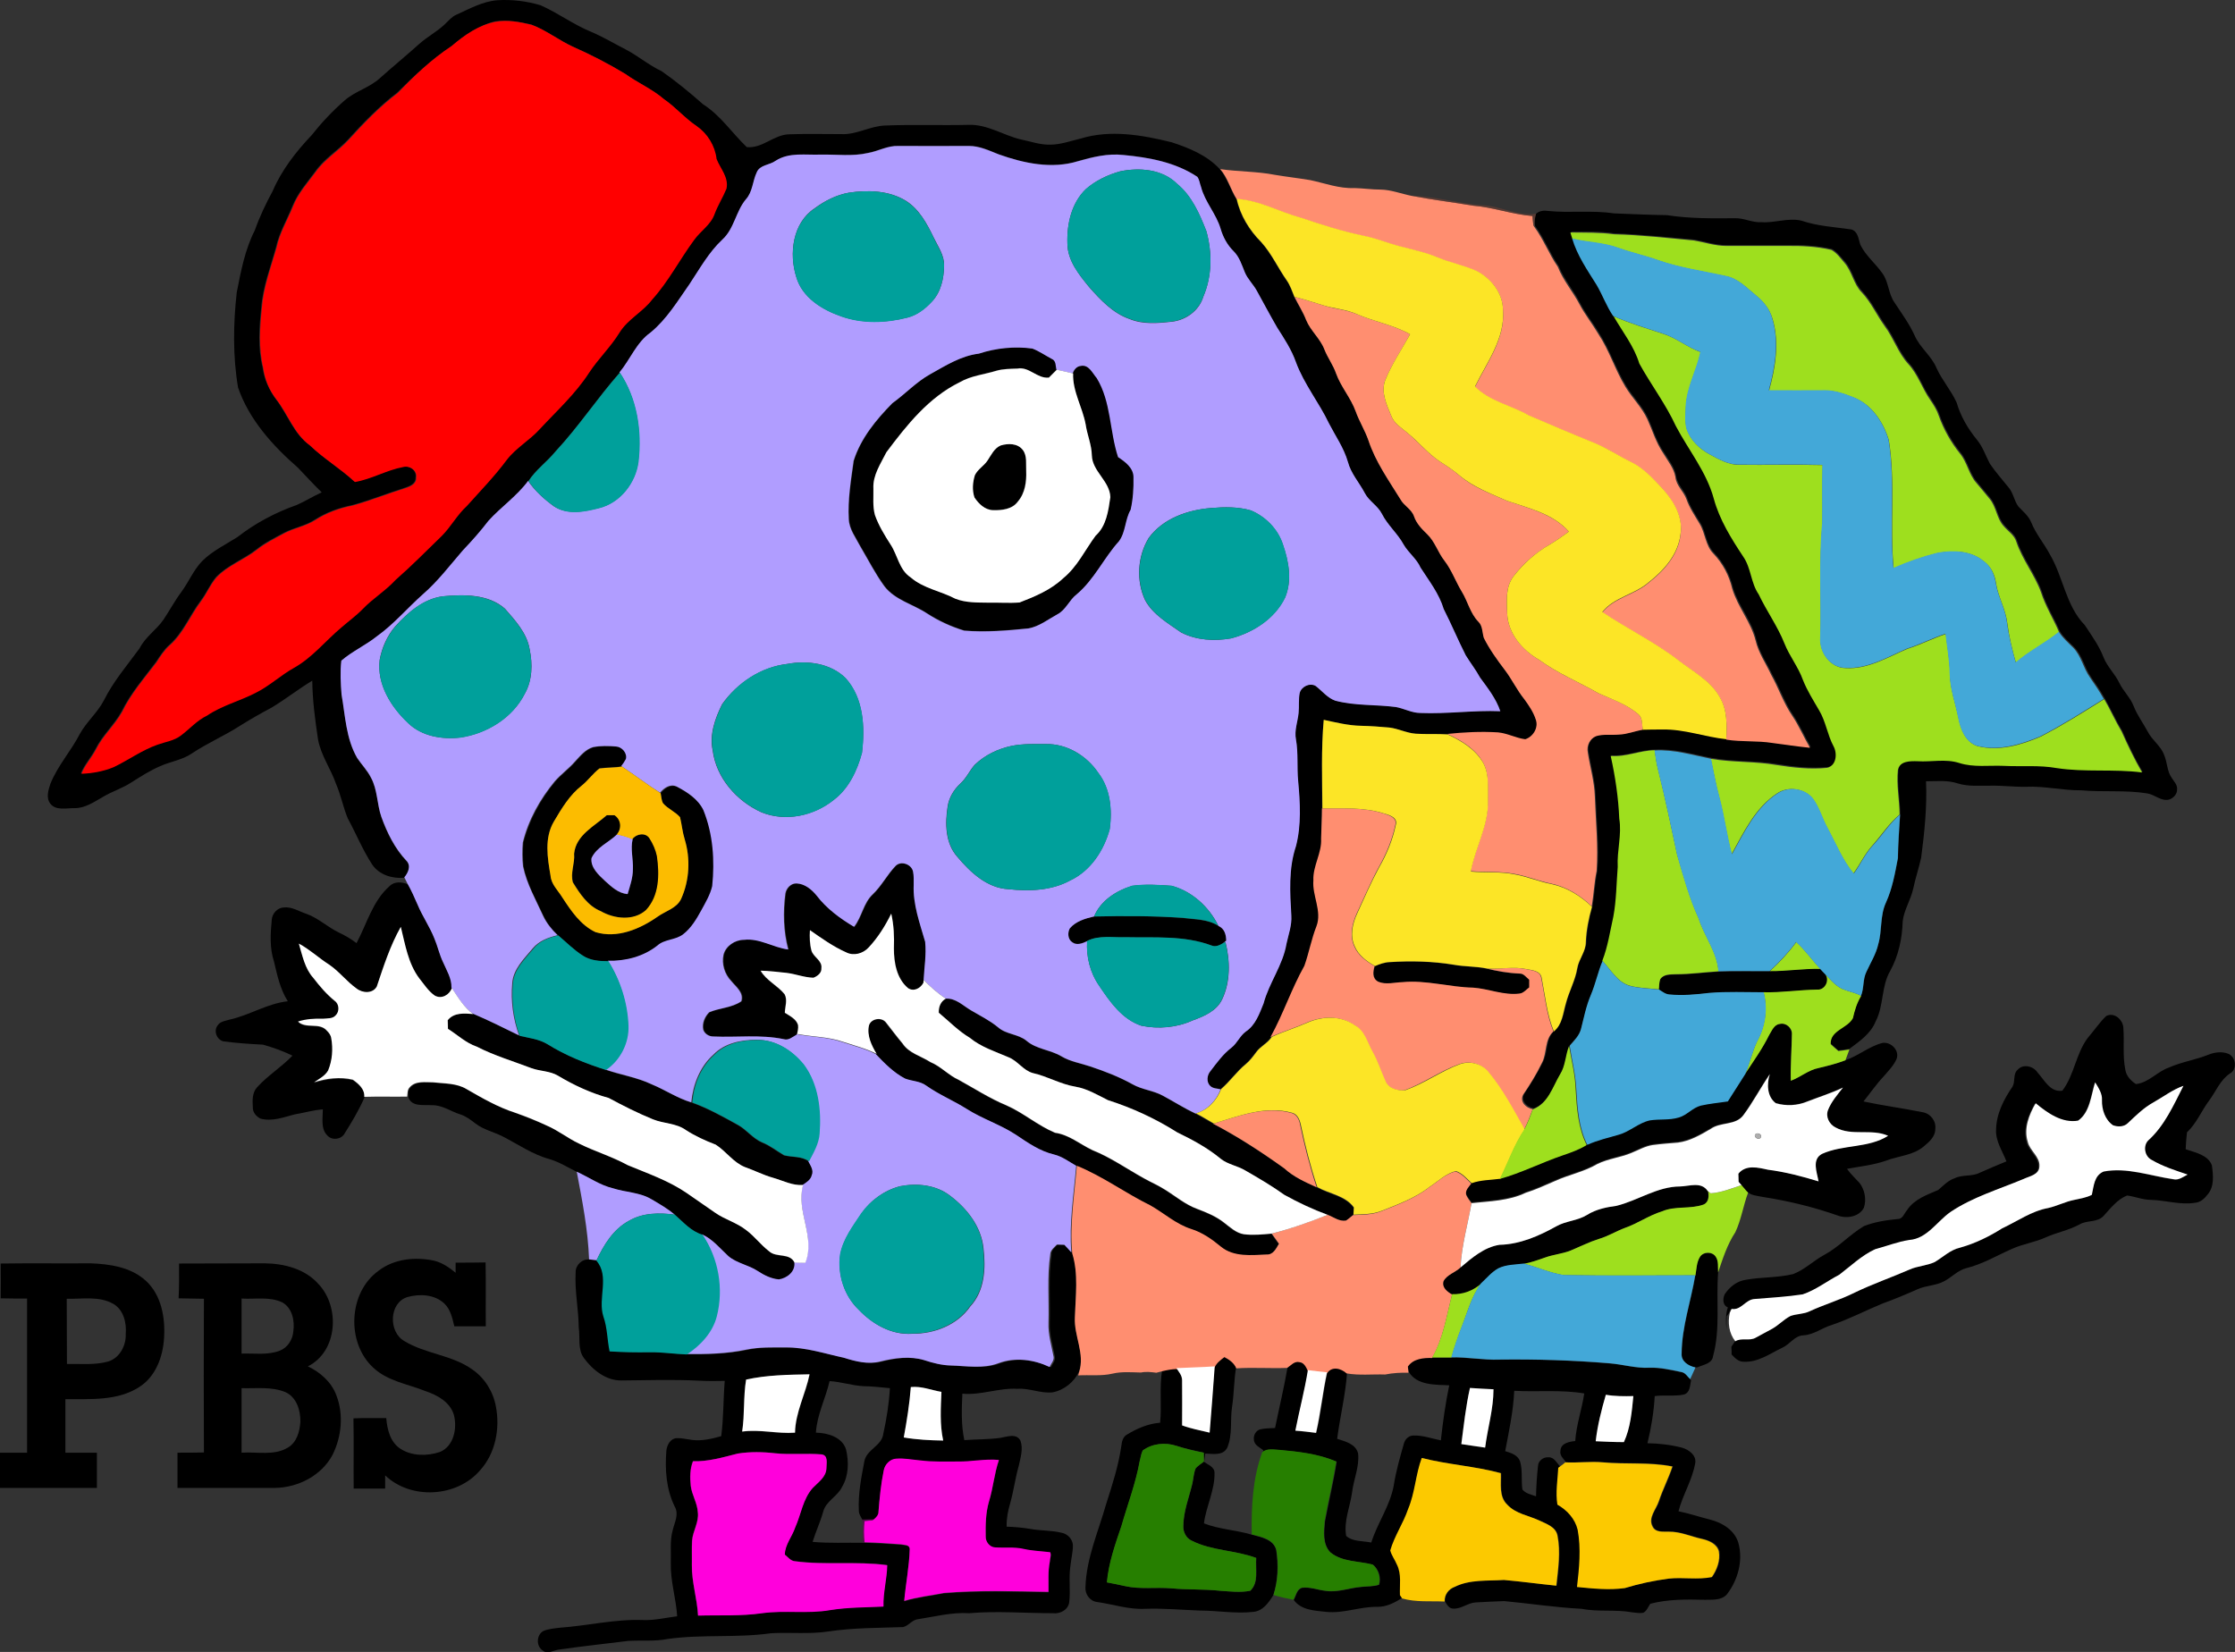 <?xml version="1.0" encoding="utf-8"?>
<!-- Generator: Adobe Illustrator 23.0.3, SVG Export Plug-In . SVG Version: 6.00 Build 0)  -->
<svg version="1.1" id="Layer_1" xmlns="http://www.w3.org/2000/svg" xmlns:xlink="http://www.w3.org/1999/xlink" x="0px" y="0px"
	 viewBox="0 0 1014.9 750.2" style="enable-background:new 0 0 1014.9 750.2;" xml:space="preserve">
<rect x="0" y="0" width="1014.9" height="750.2" fill="#333333" stroke="none"/>
<style type="text/css">
	.st0{fill:#FF0000;}
	.st1{fill:#B09DFF;}
	.st2{fill:#00A09B;}
	.st3{fill:#FF8E70;}
	.st4{opacity:0.52;fill:#794335;enable-background:new    ;}
	.st5{fill:#FCE526;}
	.st6{fill:#9EDF1E;}
	.st7{fill:#43A8D8;}
	.st8{fill:#FFFFFF;}
	.st9{fill:#FCBC00;}
	.st10{opacity:0.8;fill:#CCCCCC;enable-background:new    ;}
	.st11{fill:#267F00;}
	.st12{fill:#FF00DC;}
	.st13{fill:#FCC900;}
	.st14{opacity:0.55;fill:#680059;enable-background:new    ;}
</style>
<g>
	<path d="M207.2,6.7c6-2.7,12-6.1,18.7-6.6c6.6-0.4,13.3,0.4,19.6,2.3c7.9,3.5,14.8,8.7,22.8,12c5.5,2.3,10.6,5.4,15.9,8.1
		c5.6,2.9,10.4,7.1,16.2,9.8c6.6,4.6,12.9,9.8,18.9,15.1c7.9,5,13.1,13,19.8,19.4c7.1,0.7,12.1-5.5,19-5.8
		c7.9-0.3,15.9-0.1,23.8-0.1c7,0.4,13.2-3.7,20.1-3.9c12.6-0.5,25.2,0,37.9-0.3c8.6-0.3,15.9,4.9,24,6.7c4.3,0.9,8.5,2.4,12.9,2.3
		c4.8,0,9.4-1.7,14-2.8c13.5-4.1,27.8-1.6,41.2,1.7c8,2.6,16.1,5.9,21.9,12.2c3.4,4,4.7,9.2,7.5,13.5c1.6,7.5,5.8,14.3,11.2,19.7
		c4.7,5.2,7.6,11.7,11.6,17.4c1.6,2.3,2.4,4.9,3.5,7.5c1.8,3.6,3.9,6.9,5.5,10.6c2,4.9,6.4,8.4,8.3,13.4c1.5,3.8,4,7,5.3,10.9
		c2.2,6.1,6.7,11.1,8.9,17.2c1.6,4.5,4.2,8.6,5.8,13.2c3.1,9.7,9.2,18.1,14.5,26.7c1.6,2.9,5.1,4.4,6.2,7.8c1.1,3.2,3.5,5.7,5.9,8
		c3.5,3.4,4.9,8.3,7.9,12.1c3.3,4.3,5.1,9.4,7.9,14.1c2.7,4.4,3.8,9.8,7.5,13.6c2,2,1.8,4.9,2.5,7.4c2.6,5.2,6.1,9.9,9.5,14.5
		c3.2,4.2,5.5,9.1,8.8,13.2c2.2,2.9,4.2,5.9,5.3,9.4c1.3,3.6-1.3,7.9-4.8,8.9c-4.2-0.5-8.1-2.7-12.3-3.1c-7.7-0.5-15.4-0.1-23.1,0.7
		c-4.8-0.2-9.6,0.1-14.4-0.3c-4.1-0.3-7.9-2.3-12-2.8c-4.3-0.4-8.6-0.7-12.9-0.8c-5.7-0.1-11.3-1.5-16.9-2.7
		c-1.2,13.4-0.7,26.8-0.8,40.1c-0.1,4.6-0.3,9.1-0.1,13.7c0.4,6.6-3.8,12.4-3.5,19c-0.7,7,4,13.9,1.4,20.8c-2.3,5.9-3.4,12.1-5.5,18
		c-5.8,10.5-9.5,21.9-15.4,32.4c-1.8,2.8-5,4.2-7,6.9c-1.4,1.9-2.9,3.9-4.7,5.4c-4.1,3.4-7.2,7.9-11.3,11.4
		c-1.6-0.4-3.5-0.3-4.7-1.5c-1.9-1.8-1.5-5,0.1-6.8c2.9-3.7,5.8-7.6,9.5-10.6c2.6-2.1,3.8-5.3,6.5-7.3c4.4-2.9,6.2-8.1,8.1-12.8
		c2.5-9.4,8.8-17.4,10.4-27.1c0.9-4.2,2.5-8.4,2.2-12.8c-0.7-10.5-1.3-21.4,2.1-31.5c2.5-9.7,1.9-19.8,1-29.6
		c-0.6-6.3,0.2-12.6-1-18.9c-0.8-4.1,0.9-8,1.2-12c0.3-3-0.1-6.1,0.5-9.1c0.8-2.9,4.5-4.7,7.2-3.2c3,2.3,5.3,5.4,8.9,6.7
		c9,2.4,18.4,1.7,27.6,2.9c3.7,0.7,7.2,2.6,11.1,2.7c12.1,0.5,24.2-1.2,36.3-0.8c-1.9-5.8-5.7-10.5-9.2-15.3
		c-2-3.5-4.4-6.7-6.5-10.1c-3.5-6.9-6.4-14.1-10-21c-2-7-6.6-12.8-10.5-18.8c-1.8-4-5.5-6.7-7.7-10.5c-2.8-5.1-7.3-8.9-9.9-14
		c-1.9-3.6-5.8-5.6-7.7-9.3c-2.5-4.8-6.3-8.9-7.7-14.2c-1.8-6.3-5.7-11.8-8.6-17.5c-4.6-9.5-11.4-17.9-15-27.8
		c-2-5.7-5.3-10.7-8.5-15.7c-3.2-5.6-6.2-11.2-9.3-16.8c-1.6-2.9-4.1-5.2-5.4-8.3c-1.4-3.4-2.5-7.1-5.2-9.7
		c-2.8-2.8-4.7-6.3-5.8-10.1c-2-6.8-7.1-12.1-8.9-19c-0.6-1.5-0.7-3.3-1.7-4.6c-9.9-6.6-21.9-8.8-33.6-9.9c-7-0.7-13.8,0.9-20.5,2.8
		c-11.9,3.7-24.7,1-36.1-3.1c-4.3-1.8-8.7-3.9-13.5-3.8c-10.7,0-21.3,0-32,0c-4.9-0.2-9.2,2.4-13.9,3.2c-6.9,1.6-14.1,0.6-21.1,0.9
		c-6.9,0.2-14.5-1.2-20.6,2.8c-2.8,2-7.3,1.7-8.6,5.3c-1.9,4-1.8,8.8-4.9,12.2c-4.6,5.5-5.3,13.4-10.7,18.3
		c-6.2,5.8-10.3,13.2-14.9,20.2c-5.4,7.7-10.4,16-17.7,22c-6.4,4.5-9.3,12.2-14.1,18.1c-10.2,11.5-18.6,24.5-29.2,35.8
		c-3.9,4.8-9,8.4-12.4,13.6c-5.1,6.9-12.3,11.8-18,18.1c-3.6,4.7-7.5,9.2-11.6,13.4c-5.8,6.8-11.3,14-18.1,19.9
		c-7.1,6.3-13.2,13.6-20.9,19.1c-5.1,4.1-11.3,6.8-16.2,11.1c-0.5,5.1-0.3,10.3,0.1,15.4c1.8,9.7,2.1,20,7.1,28.8
		c2,2.9,4.5,5.6,6.2,8.8c3.1,5.5,2.8,12.1,4.8,18c2.6,7.3,6.1,14.3,11.4,19.9c2.2,2.3,0.7,5.4-1,7.5c-5.5,0.5-11.4-1.3-14.6-6
		c-4.3-6.6-7.3-14-11.1-21c-2.1-5.1-3.1-10.5-5.3-15.6c-2.4-6.9-6.9-13-8.2-20.3c-1.3-8.8-2.5-17.6-2.6-26.6
		c-6.3,3.8-12.1,8.4-18.4,12.2c-4.9,2.6-9.8,5.4-14.6,8.4c-7,4.5-14.7,7.8-21.6,12.4c-4.3,3-9.7,3.7-14.4,5.8c-4.7,2-9,4.8-13.3,7.5
		c-4,2.6-8.6,4-12.6,6.4c-4.1,2.3-8.1,5.2-13,5.2c-3.7-0.1-8.5,1.3-11.1-2.1c-2-2.7-0.8-6.2,0.1-9c3.3-8.2,9.4-14.9,13.4-22.7
		c3-5.4,7.9-9.5,10.8-15c4.3-8.7,10.6-16,16.3-23.8c2.6-5.2,7.7-8.4,10.9-13.1c2.8-4.2,5.2-8.7,8.2-12.7c3.3-4.5,5.4-9.8,9.3-13.8
		c4.6-4.6,10.5-7.4,16-10.9c8.1-6.3,17.3-11.2,27-14.6c3.9-1.7,7.4-4,11.3-5.7c-3.7-3.6-7.2-7.4-10.8-11.2
		c-11.5-10-22.2-21.9-27.2-36.4c-2.4-14.2-2.2-28.9-0.6-43.2c1.9-9.6,3.7-19.4,8.2-28.2c2.2-6.2,5-12.1,8.1-17.8
		c4.1-9.6,10.6-17.9,17.7-25.4c4.5-5.7,9.5-11,15-15.8c4.8-4.2,11.3-5.8,16-10.1c5.8-5.2,11.9-10.2,17.7-15.4
		c3.6-3.3,8.1-5.6,11.7-9C203.6,9.5,205.1,7.6,207.2,6.7 M205.1,20.9c-9.1,6-17,13.5-24.7,21.1c-8.3,6.3-15.5,13.8-22.5,21.5
		c-4.7,5-10.8,8.6-14.8,14.4c-3.7,5-7.9,9.7-10.3,15.6c-2.5,6.3-6.1,12.2-7.5,18.8c-2.5,9.1-6,18-6.7,27.5
		c-0.9,8.9-1.6,18.1,0.6,26.9c0.7,5.3,2.9,10.3,6.1,14.6c5.2,6.8,8,15.6,15.2,20.8c6.4,6.1,14,10.6,20.4,16.6
		c7.6-1.2,14.4-5.4,21.9-6.8c3-0.7,6.5,1.6,5.9,4.9c0.2,2.8-2.7,4-4.9,4.7c-8,2.5-15.8,5.7-24,7.9c-6,1.2-11.8,3.3-16.9,6.6
		c-4.3,2.8-9.5,3.6-14.1,6c-4.2,2.3-8.6,4.4-12.3,7.4c-5.8,4.6-13.2,7.2-18.4,12.6c-2.8,3.3-4.4,7.5-7.1,10.9
		c-4.9,6.5-7.9,14.4-14.1,19.9c-2.5,2.2-4.3,5.1-6.1,7.8c-5.5,7.3-11.6,14.3-15.6,22.5c-3.4,6.1-8.8,10.8-11.9,17.1
		c-2,3.8-5,7-6.6,11c5-0.2,10-1,14.6-3c6.7-3.2,12.8-7.7,19.9-10.2c3.6-1.3,7.6-1.8,10.7-4.2c4-3,7.3-6.9,11.8-9
		c6.8-4.6,14.8-6.6,22-10.3c6.3-3,11.4-8,17.5-11.4c8.4-4.7,14.3-12.3,21.6-18.4c3.2-2.8,6.8-5.3,9.7-8.4
		c4.6-4.8,10.4-8.2,14.8-13.1c7.3-6.3,14.1-13.2,21-20c4.2-4.2,7-9.6,11.4-13.6c6.2-6.9,12.6-13.5,18.1-20.9c4.2-5.5,10.4-8.9,15-14
		c7.7-8.3,16.1-16.1,22.4-25.6c4.1-6.4,9.8-11.7,13.8-18.2c3.9-6.1,10.6-9.4,14.9-15.1c7.4-8.2,12.4-18.2,19-27
		c2.9-4.1,7.6-6.9,9.3-11.8c1.5-4,3.8-7.6,5.4-11.5c1.1-5.2-2.8-9.1-4.5-13.5c-0.7-6-4.1-11.5-9-14.9c-5.3-3.6-9.5-8.5-14.8-12.2
		c-5.4-4.6-11.9-7.4-17.6-11.5c-7.6-4.6-15.5-8.7-23.7-12.3c-6.5-3-12.2-7.5-18.8-10c-5.4-1.2-11-2.3-16.5-1.4
		C217.4,11.5,210.9,16,205.1,20.9z"/>
	<path d="M697.5,97.1c1.5-1.4,3.6-1.6,5.5-1.3c9.9,1,20-0.4,29.9,1.1c8,0.3,16,0.7,24,0.8c10.3,1.6,20.7,1.5,31,1.4
		c4.1-0.1,7.9,2.1,12.1,1.8c6,0.4,12-2.1,18-0.7c7.3,2.5,15.1,2.9,22.7,4c3.1,0.9,3.2,4.5,4.1,7c2.4,4.9,6.8,8.4,9.9,12.8
		c3,4,2.7,9.3,5.6,13.4c3.2,4.9,6.7,9.6,9.1,14.9c2.4,5.6,7.7,9.3,10,14.9c2.5,5.5,6.6,10.1,9.1,15.6c1.8,6.3,5.2,12,9.3,17
		c2.6,3.2,3.9,7.2,5.8,10.8c2.6,3.8,5.7,7.3,8.6,10.9c2.1,2.5,2.4,6,4.4,8.6c2.1,2.2,4.6,4.2,5.8,7.2c2.1,5.2,5.8,9.5,8.4,14.4
		c6.1,10.3,7.3,23.4,15.9,32.2c3.1,4.7,6.5,9.4,8.5,14.6c1.7,4.3,5.2,7.5,7.2,11.7c1.8,3.7,5,6.6,6.5,10.5c1.6,4.1,4.3,7.7,6.4,11.6
		c2,3.9,5.9,6.4,7.4,10.5c1.5,3.4,1.3,7.5,3.5,10.5c1,1.6,2.6,3.1,2.4,5.2c0.1,2.1-1.7,4-3.6,4.6c-3.7,0.9-6.5-2.3-10-2.8
		c-9.9-1.6-20-0.5-29.9-1.4c-8.4,0.1-16.7-2-25.1-1.6c-5.4,0.1-10.7-0.6-16-0.5c-5-0.1-10,0.5-14.9-1c-4.7-1.6-9.7-1-14.5-1
		c0.5,11.6-0.7,23.1-2.2,34.6c-1,4.7-2.6,9.3-3.6,14.1c-1.1,5.1-4.2,9.7-4.8,14.9c-0.2,7.7-1.9,15.6-5.6,22.4
		c-4.2,7-2.9,15.9-6.7,23.1c-2.2,5.5-7.3,9-11.9,12.4c-1.7,0.3-3.3,0.5-5,0.7c-1.2-1-2.3-2.1-3.5-3.1c-0.3-6.3,7.6-7.1,10.1-11.8
		c0.8-3.5,1.8-6.9,3.7-10c1.5-3.5,0.8-7.6,2.5-11c1.9-4.1,4.4-8.1,5.4-12.6c1.8-6.2,0.7-13,3.5-18.9c2.9-6.4,4.1-13.3,5.4-20.1
		c0.1-6.6,0.6-13.3,1-19.9c-0.1-6.8-1.5-13.5-0.8-20.2c0.7-4.2,5.7-4.1,9-4c6.3,0.4,12.7-1.2,18.9,0.8c6.5,2.1,13.4,1,20.2,1.3
		c8,0.5,16.1-0.3,24,1c12.8,2,25.9,0.3,38.8,2c-3.6-6-6.5-12.3-9.3-18.6c-2.9-4.8-5.1-9.9-7.9-14.7c-1.9-3.4-4.1-6.6-6.3-9.8
		c-3-4.3-3.9-9.7-7.6-13.5c-2.3-2.3-4.8-4.4-6.5-7.2c-2.6-6.1-6.2-11.7-8.2-18.1c-2.9-8-8.5-14.8-11.2-22.9
		c-0.9-3.1-3.8-4.8-5.8-7.2c-3.2-3.6-3.4-8.8-6.4-12.4c-2-2.4-4-4.7-5.9-7.1c-3.5-3.9-4.2-9.4-7.5-13.4c-4.1-5.1-7.4-10.9-9.6-17.1
		c-0.9-2.7-2.5-5.1-4-7.4c-3.7-5.1-5.5-11.4-9.8-16.1c-4.7-5.1-6.7-11.8-10.8-17.3c-3.6-5-6.2-10.8-10.5-15.4
		c-3.7-3.8-4.3-9.4-7.8-13.4c-1.8-2-3.5-4.4-5.9-5.8c-6.7-1.6-13.7-1.9-20.7-1.8c-9,0-18,0-27,0c-5.1,0.1-9.9-1.6-14.9-2.5
		c-12-1-24-2.4-36.1-2.8c-6.6-1-13.2-0.8-19.8-0.8c0.2,0.9,0.5,1.9,0.8,2.8c2.3,7.7,7,14.4,11.2,21.2c2.7,4.6,4.5,9.7,7.5,14.1
		c4.1,7.1,9.4,13.6,12,21.4c5.3,9.6,12,18.4,16.6,28.4c5.7,10.9,13.9,20.8,17.2,32.9c2.6,9.6,8,18.2,13.4,26.4
		c3.6,5.2,3.4,11.9,7,17.1c3.6,7.6,8.6,14.5,11.7,22.3c2.3,5.8,6.3,10.7,8.4,16.6c1.9,4.8,4.7,9.2,7.3,13.7
		c3.1,5.1,3.8,11.2,6.6,16.4c1.8,3.2,1.3,8.8-2.9,9.8c-7.7,0.8-15.5-0.1-23.1-1.3c-9.9-1.7-20-1-29.8-2.8c-8.5-1.6-17-4.3-25.7-3.8
		c-6.8,0.1-13.1,3.1-20,2.6c2.1,9.4,3.5,18.9,4,28.5c1.3,7.3-1,14.6-0.7,21.9c-0.7,7.5-0.7,15.2-2,22.6c-1.5,6.7-2.5,13.6-5,20
		c-2.1,5-3.2,10.4-5.3,15.4c-2.1,5-3.2,10.4-4.7,15.7c-0.8,3-3.1,5.2-5.1,7.5c-1.7,4.2-1.7,9-4.1,12.9c-3.4,5.7-5.5,13.3-12.3,15.8
		c-3-0.5-6-3.3-4.4-6.5c3.1-4.6,6-9.4,8.5-14.4c2.5-4.6,1.1-10.6,5.3-14.4c3.9-3.1,4.1-8.2,5.4-12.6c1.4-5.5,4.3-10.5,5.2-16.1
		c0.7-4.2,3.9-7.6,3.9-11.9c0.3-5.4,1.3-10.8,2.8-16c0.9-5.3,1.1-10.7,2.2-16c0.8-11.3-0.4-22.6-0.8-33.9c-0.2-6.8-2.2-13.4-3.2-20
		c-0.7-3,0.8-6.3,3.8-7.4c3.3-1,6.9-0.4,10.3-0.7c3.7-0.1,7.3-1.5,10.9-2.2c3-0.2,6.1-0.1,9.1-0.1c9.8-0.2,19.1,3.4,28.8,4.4
		c6.9,1.1,14,0.5,20.9,1.5c5.7,0.8,11.4,1.6,17.1,2.2c-2.8-4.8-5-10-8.1-14.6c-3.9-5.8-6.1-12.5-9.5-18.5c-2.4-5.2-5.9-10-7.1-15.6
		c-2-8.5-8.1-15.2-10.6-23.5c-1.4-5.9-4.3-11.4-8.5-15.9c-3.8-3.7-3.7-9.3-6.3-13.6c-2.2-3.6-4.6-7.2-6-11.2c-1.2-3.6-4.5-6.1-5-10
		c-0.7-4.2-3.6-7.6-5.7-11.1c-3.2-4.6-4.8-10.1-7-15.1c-2.5-5.5-6.9-9.7-10-14.8c-4.7-7.7-7.4-16.4-12.3-24
		c-2.7-4.6-6.1-8.7-8.5-13.4c-3-5.9-7.4-10.9-9.9-17.1c-4-5.8-6.5-12.5-10.7-18.2C696.8,101,696.9,99,697.5,97.1z"/>
	<path d="M444.5,160.6c7.8-2.6,16.3-3.3,24.4-2.4c3.1,1.2,5.9,3.2,8.8,4.7c2,0.8,1.8,3.2,2.1,4.9c-1.2,1.2-2.4,2.4-3.6,3.6
		c-5.4,0.6-8.9-5.1-14.3-4.1c-3.2,0.2-6.5,0.1-9.6,1c-5.5,1.7-11.4,2.2-16.5,5.2c-14.1,6.9-24.1,19.5-33.3,31.8
		c-2.6,5.2-6.2,10.3-5.9,16.4c0.1,4-0.4,8.2,0.7,12.1c1.7,4.8,4.4,9.1,7.1,13.4c3.2,4.9,3.9,11.5,9.1,14.9
		c5.8,5.1,13.6,6.2,20.3,9.7c4.8,2,10.1,1.8,15.2,1.8c4.7-0.1,9.3,0.2,14-0.1c7-2.7,14.3-5.7,19.8-11c6.4-5.2,9.9-12.8,14.7-19.3
		c4.9-4.4,5.8-11.3,6.7-17.5c-0.2-7.3-8.2-11.7-8.4-19c-0.1-4.8-2.1-9.3-2.8-14c-1.5-7.9-6-15-5.7-23.2c0.4-1.6,1.8-3.3,3.6-3.4
		c3.7-0.8,5.3,3.2,7.3,5.5c6.7,10.8,5.8,24.1,9.7,35.9c3.2,2.1,7,4.8,7,9.1c0,4.9-0.3,10-1.3,14.8c-2.6,4.4-2.2,10.1-5.3,14.3
		c-6.9,7.6-11.3,17.4-19.2,24.1c-3.4,2.6-4.9,7-8.8,9.1c-4.3,2.3-8.3,5.5-13.1,6.4c-9.7,0.9-19.5,1.8-29.2,1
		c-5.9-1.8-11.5-4.4-16.7-7.7c-6.4-4.2-14.6-6.1-19.5-12.4c-4.2-5.7-7.4-12.1-11-18.2c-2-3.9-5-7.7-5.2-12.3
		c-0.6-8.9,1-17.7,2.2-26.5c3.2-10.2,10.3-18.7,17.6-26.2c5.8-4.2,10.8-9.6,17.1-13.1C429.4,166.1,436.3,161.5,444.5,160.6z"/>
	<path d="M454.4,202.3c3.3-1,7.8-1,10,2c2.1,2.7,1.4,6.3,1.5,9.5c0.2,4.8-0.5,10.1-3.8,13.9c-2.5,3.5-7.2,4-11.2,3.9
		c-3.7,0-6.6-2.9-8.5-5.8c-1.1-3.2-0.8-6.9,0.2-10.1c1.3-2.7,4.1-4.1,5.7-6.6C450.1,206.7,451.4,203.5,454.4,202.3z"/>
	<path d="M269.5,339.4c3.5-0.7,7.1-0.5,10.6-0.3c2.7,0.2,5.2,3,4.4,5.7c-0.6,1.1-1.3,2.2-2.1,3.2c-3.4,0.6-6.8,0.4-10.2,0.9
		c-3,2.3-5.1,5.5-8.1,7.9c-5.5,4.3-9.1,10.4-12.6,16.3c-4.4,7.5-2.9,16.5-1.5,24.6c0.3,3.9,3.4,6.6,5.3,9.8
		c4,6.1,8.3,12.5,15.1,15.8c9.9,3,20.1-1.4,28.2-7c3.6-2.6,8.7-3.8,10.7-8.1c3.8-8.4,4.3-18.3,1.6-27.1c-1-3.3-1.3-6.7-2.1-10
		c-2.2-2.5-5.5-3.7-7.7-6.3c-0.8-1.4-0.7-3.1-1.1-4.6c1.9-2.2,4.6-4.2,7.6-2.8c4.7,2.5,9.6,5.7,12.1,10.7c4.4,10.9,5.3,22.9,4,34.5
		c-0.8,3.9-2.9,7.4-4.9,10.9c-2.3,3.9-4.6,8-8.2,10.9c-3.5,2.8-8.4,2.2-11.8,5.2c-6.3,5-14.5,7.1-22.5,6.9c-4,0.1-8.2-0.2-11.6-2.5
		c-4.1-2.6-7.6-6-11.2-9.2c-2.7-2.5-5-5.4-6.6-8.8c-3.4-7.3-7.5-14.4-9.1-22.4c-0.4-3.6-0.4-7.3-0.1-10.9
		c2.6-10.3,7.8-19.7,14.5-27.8c2.8-3.2,6.3-5.7,9.1-8.9C263.7,343.4,266,340.5,269.5,339.4z"/>
	<path d="M260.7,387.7c0.8-8.5,9.2-12.6,15-17.5c0.9,0,2.6,0,3.5,0c3,1.9,3.3,6.2,1,8.8c-3.8,3.6-9.4,5.8-11.6,10.8
		c-0.5,4.3,3.3,7.6,6.2,10.4c3,2.7,6,5.6,10.2,5.9c1.1-3.7,2.4-7.4,2.4-11.3c0.2-4.6-1.1-9.1-0.1-13.7c1.7-2.5,6-3.1,7.8-0.4
		c1.6,2.5,2.8,5.2,3.4,8.1c1.2,8.4,1.1,18-5,24.5c-5.6,5.1-14.4,4-20.5,0.5c-5.9-2.4-9.6-7.9-12.7-13.1
		C259,396.5,261.1,392.1,260.7,387.7z"/>
	<path d="M406.7,393.4c2.4-2.6,7.3-0.9,8,2.5c0.3,2,0.3,4,0.3,6c-0.5,8.9,2.7,17.5,5.2,25.9c0.6,5.8-0.4,11.5-0.7,17.3l-0.1,1.3
		c-1.3,2.5-4.5,4.2-7,2.4c-5.1-4.3-6.4-11.6-6.4-18c0.1-5.3-0.1-10.6-1.2-15.8c-2.7,5.5-6,10.8-10.2,15.3c-2.6,2.9-6.8,3.9-10.4,2.3
		c-5.9-2.6-11.2-6.4-16.5-10.1c-0.2,3.1-0.1,6.3,0.7,9.3c0.9,3,5,4.5,4.5,8c0.1,2.1-1.8,3.6-3.6,4.3c-4.1-0.1-8-1.8-12.2-2.2
		c-3.9-0.4-7.9-0.9-11.8-1c2.6,4.5,7.7,6.7,10.9,10.7c1.4,2.6,0.1,5.7,0.1,8.4c2.3,1.5,5.1,2.8,6,5.6c0.2,1.5-0.2,3-0.5,4.4
		c-1.8,1-3.5,2.6-5.7,1.9c-10.5-2.1-21.4-0.7-32-1.2c-1.9,0-3.9-1.2-4.5-3.1c-0.6-2.9,0.7-5.9,2.7-7.9c4.7-2,10.3-2,14.6-5
		c1.3-3.9-2.4-6.5-4.6-9.2c-3-3.1-4.4-7.6-3.5-11.9c1-4.1,5.2-6.8,9.3-6.8c7.1-0.9,13.2,3.5,20.1,4.4c-2.2-8.3-2.4-16.9-1.3-25.4
		c0.4-2.5,2.6-4.8,5.2-4.6c3.7,0.1,6.8,2.7,9,5.5c4.5,5.9,10.6,10.4,17,14.2c3.5-4.5,4.1-10.8,8.5-14.8
		C400.4,402.4,402.9,397.3,406.7,393.4z"/>
	<path d="M176.8,402.5c2.3-2.4,5.7-2,8.5-0.9c1.7,3,3.1,6.2,4.5,9.4c2.2,5.3,5.5,10,7.6,15.3c1.6,3.6,2.3,7.4,4,10.9
		c1.6,3.7,3.9,7.3,3.8,11.5c-1.1,3.1-4.7,5.1-7.8,3.4c-2.9-2.1-4.8-5.1-7-7.8c-5.1-6.8-6.4-15.4-8.4-23.4
		c-4.9,8.5-7.9,17.9-10.9,27.1c-1.8,3.3-6.5,3.1-9.2,1.1c-4.4-3.3-7.8-7.8-12.4-10.8c-4.7-3-8.8-6.9-13.7-9.5
		c1.6,5.4,2.7,11.3,6.6,15.6c2.9,3.7,6,7.4,9.7,10.4c2.1,1.5,2.2,4.9,0.4,6.6c-1.4,1.6-3.7,1.3-5.6,1.5c-3.9,0-7.8,0.2-11.5,1.3
		c3.7,3.5,9.7,0.1,13.1,4.1c0.9,0.9,1.8,2,2,3.4c0.8,4.9,0.5,10.1-1.4,14.7c-1.4,2.5-4.1,3.8-6.4,5.4c5.6-1.8,11.8-2.6,17.6-1.2
		c2.6,1.8,5.5,4.3,5.2,7.8c-2.5,5.7-5.7,11.1-9,16.3c-1.4,2.7-5.5,3.3-7.6,1.2c-3.4-3-2.3-8.1-2.3-12.1c-4.4,0.3-8.6,1.6-12.9,2.3
		c-5,1.3-10.1,3.3-15.4,1.9c-2-1-3.6-2.9-3.5-5.2c-0.2-3.1-0.3-6.7,2-9.1c4.8-5.3,11-9.1,16-14.3c-4.3-2.1-8.8-3.7-13.4-5
		c-6-0.3-12-0.7-18-1.5c-3-0.8-4.5-4.7-2.6-7.2c1.2-1.9,3.6-2.1,5.6-2.7c9-2,17-7.3,26.3-8.3c-3.5-5.5-4.8-11.8-6.3-18.1
		c-2-6.1-1.6-12.6-1-18.9c0.2-2.9,2.6-5.5,5.5-5.6c3.6-0.4,6.7,1.7,10,2.8c5.5,1.9,9.8,6.1,15,8.6c2.8,1.3,5.5,2.9,8,4.8
		C166.6,419.5,169.2,409.2,176.8,402.5z"/>
	<path d="M496.8,416.2c13.4-0.3,26.9-0.3,40.3,0.7c5.5,0.8,11.3,0.5,16.2,3.6c2.7,1.2,3.5,3.9,3.5,6.7c-0.4,0.3-1.1,0.9-1.5,1.2
		c-1.5,0.9-3.2,1.7-5,1c-12.5-4.7-26.1-3.5-39.2-3.8c-5.8,0.3-12-1-17.4,1.7c-2,1-4.7,2.1-6.8,0.5c-2.1-1.3-2.2-4.3-1.1-6.3
		C488.5,418.4,492.8,417.1,496.8,416.2z"/>
	<path d="M624.3,438.8c2.1-0.9,4.3-1.7,6.6-1.8c9.7-0.7,19.5-0.4,29.2,1.2c4.9,0.9,10,0.7,14.9,1.7c5,1.2,10,2.1,15.1,2.3
		c1.9,0,3.1,1.8,4.4,2.8c0,1.2,0,2.4,0,3.5c-1.4,1-2.6,2.7-4.4,2.8c-7.2,0.9-14-2.2-21.1-2.7c-10.7-0.2-21.1-3.5-31.9-2.5
		c-3.7,0.1-7.7,1.3-11.2-0.2C623.2,444.3,623.5,441.4,624.3,438.8z"/>
	<path d="M803.7,441c7.6,0,15.2-1.3,22.9-1c0.6,0.6,1.1,1.2,1.7,1.8c2.9,2.7,0.7,7.9-3.2,7.7c-8.2,0.1-16.2,1.4-24.4,1.2
		c-8.3,0.1-16.5-0.3-24.8,0.3c-6,0.7-12,1.3-18,0.7c-1.8-0.1-3.2-1.4-4.7-2.2c0.2-1.5,0.1-3.1,0.6-4.6c1.5-2.4,4.6-2.2,7.1-2.3
		c6.5,0,12.9-1,19.4-1.3C788.2,440.9,795.9,441.1,803.7,441z"/>
	<path d="M426.3,460c-0.1-2.7,0.8-5.1,3.2-6.4c4.5-0.3,7.8,3.2,11.4,5.3c4.2,2.4,8.6,4.6,12.3,7.7c3.7,3.3,9.1,3,12.9,6.1
		c4.5,3.9,10.9,4.1,15.9,7.1c4,2.4,8.7,3.1,13.1,4.6c6.6,2.2,13.1,4.7,19.2,8.1c4.3,2.4,9.4,2.8,13.8,5.2c5,2.6,9.6,5.7,14.8,8.1
		c2.7,1.4,5.4,3.1,8.1,4.6c11.3,6,22,12.9,32.4,20.3c4.3,3.9,9.5,6.2,14.7,8.6c5.5,3.1,12.6,3.8,16.6,9.2c0,0.8-0.2,2.5-0.2,3.3
		c-1.1,0.9-2.1,1.8-3.2,2.5c-3,0.5-5.6-1.5-8.3-2.6c-6.8-2.5-13.4-5.6-19.7-9.1c-5.7-4-11.7-7.6-17.8-11.1c-3.5-2.1-7.8-2.6-11-5.2
		c-6-5-12.9-8.7-19.9-12.1c-9.8-6.2-20.4-11.1-31.4-14.6c-4.8-2.3-9.4-5.2-14.7-6.1c-6.8-1.1-12.7-4.7-19.4-6.2
		c-4.4-1.2-6.9-5.6-11.1-7.2c-6-2.6-12.4-4.5-17.5-8.8C435.2,468.2,431,463.8,426.3,460z"/>
	<path d="M203.4,463.3c2.8-3.6,7.5-3.1,11.6-2.8c7.1,3,14.1,6.5,21,9.9c4.3,1,8.8,1.4,12.6,3.8c8.3,5.1,17.4,8.7,26.6,11.7
		c6.9,2.5,14.4,3.5,21,6.7c6.1,2.5,11.7,6.3,18,8.2c7.3,2.6,14,6.4,20.7,10.1c4.1,2.2,6.8,6.2,11.1,8c3.6,1.5,6.6,3.9,9.9,5.8
		c3.8,1,8,0.3,11.3,2.8c0.9,2,2.6,4.1,1.6,6.4c-0.5,2-2.4,3.2-4,4.3c-4.9,0.4-9.3-2.1-13.8-3.3c-4.3-1.2-8.4-3.3-12.6-4.8
		c-5.4-2.1-8.6-7.3-13.3-10.2c-4.7-1.7-9.3-3.8-13.5-6.6c-4.4-3.1-10.1-2.9-15-4.9c-6.9-2.9-13.5-6.2-20.1-9.7
		c-8.1-2.3-15.9-5.8-23-10.1c-3.6-2.2-8.1-2-12-3.4c-8.3-3.2-16.9-5.7-24.9-9.8c-4.9-1.7-8.7-5.3-13.1-8.1
		C203.5,466.2,203.5,464.2,203.4,463.3z"/>
	<path d="M956.4,461.4c3.7-1.9,7.6,1.7,7.8,5.3c0.5,6.4-0.4,12.8,0.9,19.1c0.4,2.8,2.5,5,4.8,6.5c5.8-0.6,9.7-5.7,15-7.5
		c5.8-2.6,12.2-3.5,18.1-5.9c2.8-1.1,6.1-1.5,9-0.3c3.3,1.5,4,7.1,0.6,8.9c-4.5,3-6.4,8.3-9.6,12.5c-3.4,4.6-5.6,10.2-9.9,14.2
		c-0.3,2.5-0.5,5.1-0.6,7.7c4.3,1.5,10.1,2.5,11.9,7.3c0.6,4.4,1.2,9.6-1.9,13.2c-1.4,1.9-3.3,3.6-5.7,3.8
		c-6.7,1.1-13.2-1.1-19.9-1.3c-3.8,0-7.3-1.5-11-2c-4.5,1.8-7.5,5.8-10.7,9.3c-2.9,3.1-7.6,1.8-11,3.9c-4.8,2.6-10.3,3.6-15.2,5.8
		c-5,2.3-10.5,3-15.5,5.3c-6.8,3-13.3,6.9-20.6,8.7c-3.9,1-6.6,4.1-10,5.9c-3.8,2.1-8.3,1.9-12.2,3.7c-5.2,2.3-10.4,4.5-15.7,6.4
		c-7.8,3.2-15.2,7.1-23.2,9.8c-4.4,1.3-8.1,4.4-12.8,4.7c-4.1,0.1-6.3,4.2-9.8,5.7c-5.5,2.6-10.8,6.6-17.3,6.3
		c-2.4,0.1-4.1-1.7-5.6-3.3c0-0.9,0-2.6-0.1-3.5c0.4-0.6,1.2-1.8,1.6-2.4c2.9-1.8,6.5,0,9.4-1.7c2.5-1.3,4.9-2.6,7.4-4
		c2.9-1.6,5.3-4.3,8.3-5.8c2.8-1,5.9-0.8,8.6-2.1c6.7-3.1,13.9-5.1,20.5-8.5c8.1-3.9,16.7-6.9,25-10.5c3.6-1.7,7.8-1.8,11.4-3.4
		c3.8-2.2,7.1-5.5,11.4-6.5c6.8-1.8,13.3-5,19.2-8.8c6.9-3.2,13.3-7.8,20.8-9.2c4.1-0.9,7.8-2.9,11.9-3.7c2.7-0.6,5.5-1.1,8-2.3
		c0.9-3.9,1-8.8,5.4-10.6c10.6-2,21.2,1.9,31.6,3.5c2.4,0.7,4.4-1.1,6.5-2.1c-5.6-1.9-11.3-3.6-16.4-6.7c-3.1-1.6-3.9-6.2-1.6-8.7
		c7.5-6.7,11.6-16.1,16.1-24.9c-4.9,1.7-9.1,4.9-13.6,7.5c-4.4,2.5-8,6-11.6,9.4c-1.8,1.8-4.6,1.8-6.8,1c-3.6-2.6-5.1-7.2-5-11.4
		c0.2-3.1-1.7-5.6-3.1-8.1c-1.9,6.1-2.3,13.6-8,17.6c-7.2,1.3-14-3.5-19.3-7.9c-3,5.2-5.4,11.5-3.6,17.5c1,4.1,5.7,6.7,5.3,11.2
		c-0.1,3.7-4.5,4.4-7.2,5.7c-11.2,4.7-23,8.1-33.2,15c-6.1,4.3-10.6,12.1-18.7,12.7c-5.3,0.9-10.3,2.9-15.5,4.2
		c-6.1,2.8-11,7.6-16.3,11.6c-5.5,2.9-10.6,6.9-16.6,8.9c-7.2,1.1-14.4,1.6-21.7,2.1c-4.2,0.1-6.2,5.3-10.6,4.5
		c-0.2,0.4-0.6,1.3-0.8,1.8c-0.2,0.3-0.7,0.9-0.9,1.2c-0.1,2-0.1,4-0.1,6.1c-0.3-3.4-0.5-6.8,0.6-10.1c-2.4-0.9-2.4-4-1.4-6
		c2.2-3.3,5.5-5.9,9.4-6.5c7.1-1.3,14.5-0.9,21.6-2.6c5.3-2,9.3-6.1,14.1-8.7c6.6-3.5,11.7-9.3,18.1-13.1c4.8-1.9,10-2.7,15.2-3.2
		c2.4,0.1,3.1-2.6,4.4-4.1c3.2-4.9,9-6.9,14.1-9.1c2.3-1.9,4.4-4.3,7.4-5.3c3.6-1.8,7.8-0.7,11.4-2.5c4-1.8,8.1-3.5,12.2-5.2
		c-1.8-4.7-5-9.2-4.7-14.4c0.1-7.1,3.5-13.8,7.5-19.6c1.3-2.4,0.1-5.7,2.3-7.6c2.4-2.8,7.1-1.7,9,1.2c3.1,3.4,5.8,9.2,11.3,8.3
		c5.4-7.1,6.1-16.6,11.4-23.8C951,467.9,953.4,464.3,956.4,461.4z"/>
	<path d="M394.4,465.8c1-3.2,5.9-4,7.8-1.3c2.5,3.1,4.9,6.4,7.5,9.5c2.9,4.4,8.4,5.6,12.6,8.4c4.8,1.9,8.3,5.9,12.9,8.1
		c7.2,3.9,14,8.4,21.5,11.5c7.8,3.4,14.4,9.2,22.2,12.5c6.4,0.9,11.4,5.2,17,7.9c8.3,3.3,15.7,8.5,23.4,12.8c3.1,1.7,6.3,3.1,9.3,5
		c4.9,3,9.4,6.9,14.9,8.9c4.2,1.6,8.4,3.3,12,6.1c2.8,2.1,5.5,4.9,9.2,5.4c4.2,0.5,8.4,0.1,12.6-0.3c1.1,1.5,2.2,3.1,3.3,4.6
		c-1.3,2.2-2.6,5.1-5.7,4.9c-6.9,0.3-14.8,1.2-20.6-3.5c-4.1-3.4-8.4-6.6-13.6-8.1c-6.9-2.2-12.3-7.2-18.5-10.7
		c-11.4-5.5-21.6-13.2-33.4-18c-3.3-1.8-6.4-4.2-10-5.1c-6.4-1.5-12-5.3-17.4-9c-7.1-4.6-15.2-7.2-22.3-11.7
		c-6-3.8-12.6-6.5-18.4-10.6c-2.8-2-6.5-2-9.6-3.2c-5.2-2.7-9.3-6.9-13.3-11.1C395.6,474.9,393.4,470.4,394.4,465.8z"/>
	<path d="M803.3,470c1.2-1.9,2.2-4.8,4.8-5c2.8-0.7,5.7,1.8,5.5,4.7c0,7-0.6,14-0.5,21.1c4.4-1.6,8-4.9,12.7-5.8
		c4.1-0.9,8.2-2,12.1-3.5c6-2,10.9-6.4,17-7.9c3.8-0.5,7.6,3.3,6.4,7.1c-1.3,3.2-3.9,5.7-6.1,8.3c-3.3,3.5-6,7.5-9,11.2
		c8.9,1.9,18,3.1,26.9,4.9c3.6,0.6,6.2,4.1,5.7,7.7c0,3.4-2.8,5.8-5.2,7.8c-4.8,4.1-11.5,4.3-17.2,6.5c-5.7,2-11.8,2.6-17.7,3.7
		c1.7,2.4,3.8,4.3,5.7,6.4c2.4,3.1,3.2,7.5,2,11.2c-2,4.1-7.6,5.1-11.6,3.7c-11.1-3.9-22.5-6.7-34.1-8.5c-2.7-0.6-5.8-0.6-7.7-2.8
		c-0.8-0.9-1.6-1.8-2.3-2.7c-0.3-0.4-1-1.1-1.3-1.5c0-1.2-0.1-2.5-0.1-3.7c3.4-4.2,8.9-2.7,13.4-1.8c7.8,1,15.5,3,23,5.3
		c-0.7-4.1-3.2-9.9,1.6-12.5c9.5-4.3,21-2.5,30-8.2c-7.6-3.4-16.5,0.4-23.9-3.8c-2.8-1.4-4.6-4.9-3.4-7.9c1.5-3.8,4.3-7,6.8-10.2
		c-5.2,2.5-10.7,4.2-16.1,6.3c-4.5,1.9-9.7,2.1-14.4,0.8c-4-2.9-4.2-8.9-2.7-13.2c-4.2,6.1-7.7,12.6-12,18.6
		c-3.5,4.8-10.3,2.9-14.8,6c-4.6,2.7-9.4,5.5-14.8,6.2c-3.9,0.4-7.7,0.6-11.5,1.1c-3.5,0.5-6.5,2.4-9.7,3.6c-5,2.1-10.5,2.7-15.4,5
		c-6,3.6-13,4.9-19.4,7.8c-4.4,1.8-8.6,3.9-13.2,5.3c-7.6,3.7-16.3,3.8-24.6,4.7c-0.8-1.2-1.8-2.4-2.4-3.7c-0.7-2.1,1.2-3.7,2.3-5.2
		c4.2-1.5,8.6-1.4,13-2c9.9-2.7,19-7.4,28.6-10.7c3.7-1.3,7.5-2.6,10.9-4.7c4.6-2.1,9.5-3.2,14.3-4.6c5-1.4,8.9-5.4,14.1-6.5
		c4.3-0.7,8.9,0,13.1-1.3c3.7-1,6.3-4.5,10-5.4c4.1-0.9,8.2-1.3,12.3-1.9c2.7-4.1,5.3-8.2,7.9-12.4C796.1,482,800.2,476.3,803.3,470
		z"/>
	<path d="M186.3,494c2.6-3.1,7.1-2.3,10.7-2.3c5.1,0.6,10.6,0.3,15.2,3.1c7.1,4.1,14.2,8.2,22,10.7c4.8,1.8,9.6,3.7,14.3,5.8
		c5.2,2.3,9.6,5.9,14.7,8.2c7.2,3.6,15,5.9,22.1,9.8c9.1,3.7,18.5,7,26.7,12.6c4.3,3,8.7,6,13,9c4.4,3.1,9.9,4.5,14.1,7.9
		c3.8,2.8,6.6,6.7,10.4,9.6c3.4,3.1,9.3,0.5,11.6,5.2c0.5,4.2-3.3,7.1-7,7.7c-3.5-0.3-6.7-1.9-9.6-3.8c-4.2-2.8-9.5-3.5-13.4-6.8
		c-3.8-3.5-7.2-7.8-12-9.9c-5.2-1.5-8.7-5.7-12.6-9.1c-3.2-2.7-6.8-4.8-10.4-6.9c-5.4-3.3-11.8-3.2-17.7-5.1
		c-5.9-1.4-10.9-5-16.4-7.5c-4.1-2-8-4.5-12.4-5.8c-7.8-2.1-14.4-6.8-21.5-10.4c-4-2-8.6-3-12.2-5.8c-2.1-1.6-4.3-3.3-6.8-4.1
		c-4.3-1.3-8.2-4.3-12.9-4.2c-3.8-0.3-9.2,0.9-10.8-3.6C185.4,496.7,185.2,495.1,186.3,494z"/>
	<path d="M763,538.8c4.2,0,9.5-2.3,12.5,2c0.5,2.3,0.5,5.1-2,6.3c-6.1,2.2-12.9,0.5-18.9,3.1c-5.9,1.8-11,5.4-16.8,7.5
		c-4,1.4-7.7,3.8-11.8,5c-4.5,1.3-8.6,3.5-12.9,5.3c-3.8,1.5-7.9,1.8-11.7,3.2c-3.1,1.1-6.2,2.1-9.4,2.8c-3.9,0.4-8.1,0.4-11.7,2.2
		c-3,1.7-5.2,4.3-7.6,6.8c-3.6,3.3-8.4,5.1-13.3,4.9c-2.2-1.3-4.7-3.2-3.9-6.1c1.6-3,5.3-3.9,7.7-6.2c5.3-4.3,10.8-9.2,17.7-10.3
		c9.2-0.1,17.9-4,25.8-8.4c4.4-2.5,9.7-2.5,14-5.2c4-2.5,8.7-3.4,13.3-4.1C743.8,545.2,752.6,538.9,763,538.8z"/>
	<path d="M480.3,565.2c1.1,0,2.2,0.1,3.4,0.1c1.1,1.1,2.2,2.3,3.2,3.5c2.9,9.4,1.5,19.4,1.2,29c-0.5,8.4,4.7,16.6,1.9,25
		c-2.2,4.8-6.8,8.5-12,9.5c-5.4,0.6-10.5-2-16-1.6c-8.5-0.5-16.5,3-25,2.2c-0.3,7-0.6,14.2,0.9,21.1c5.4-0.4,10.9-0.3,16.2-1
		c3.1-0.5,7.5-2.3,9.3,1.3c1.3,3.7,0,7.7-0.8,11.4c-1.6,5.6-2.3,11.4-3.9,17c-1,3.4-1.7,7-1.6,10.6c3.5,0.1,7.1,0.4,10.6,1
		c4.8,0.9,9.8,0.6,14.5,1.8c2.6,0.5,4.9,2.9,5,5.7c0,3.1-0.8,6-1.1,9.1c-0.9,5.6,0.1,11.3-0.6,16.9c-0.6,3.4-4.2,5.2-7.4,4.8
		c-12.7,0-25.4-1.1-38,0c-8-0.5-15.8,1.6-23.7,2.8c-2.4,0.5-3.9,2.9-6.3,3.5c-11.4,0.4-22.8,0.3-34,2c-8.6,1.3-17.4,0.3-26,0.8
		c-15.5,2.2-31.3,0.4-46.9,2.6c-6,1.2-12.1,0.5-18.1,0.9c-10.4,1.3-20.8,2.4-31.1,3.9c-2.5,0.2-5.4,2.4-7.6,0.4
		c-3.1-2-2.8-7.3,0.5-8.9c2.3-0.9,4.8-1.1,7.2-1.4c12.7-0.9,25.2-4,38-3.5c5.2,0.2,10.3-1.1,15.4-1.7c-0.5-8.1-3.1-16-2.9-24.2
		c0.2-5-0.5-10.1,0.9-15c0.8-3.4,2.9-7.1,0.9-10.6c-3.9-7.9-4.5-16.9-3.8-25.5c0.3-2.5,1.8-5.4,4.6-5.6c2.3-0.1,4.6,0.5,7,0.8
		c4.5,0.6,9-0.5,13.3-1.7c1.1-8.3,0.9-16.7,1.6-25.1c-4,0.1-7.9,0.1-11.8-0.1c-11.7-0.6-23.4-0.2-35.1-0.1c-7,0.1-13-4.7-17-10.1
		c-3-4-1.7-9.4-2.4-14c-0.1-8.4-1.9-16.7-1.4-25.1c-0.1-3.2,3.1-6.2,6.3-5.7c1.1,0.1,2.3,0.2,3.4,0.4c6.3,7.2,0.5,17.2,3.2,25.4
		c1.8,5.1,1.6,10.6,2.8,15.8c6,0.4,12.1,0.5,18.1,0.4c5.7-0.1,11.3,0.8,17,1c9.1,0.1,18.4-0.1,27.3-2c5.8-1.3,11.8-1,17.8-1
		c9.1-0.1,17.7,2.8,26.5,4.7c5.3,1.7,11,3.1,16.5,1.7c6.5-1.7,13.4-2.6,20-0.6c3.9,1.2,7.9,2.3,12,2.4c7.2,0.2,14.7,1.6,21.6-1
		c7.6-2.8,16-1.7,23.3,1.7c0.7-1.5,2.2-3,1.8-4.8c-0.9-5.1-2.5-10.1-2.3-15.3c0.3-10.4-0.7-20.8,0.8-31.1
		C477.3,567.7,479.1,566.5,480.3,565.2 M338.8,626.5c-1.3,7.8-0.5,15.8-1.7,23.7c8-1.2,16,1.1,24,0.5c0.1-9.3,4.8-17.6,6.6-26.5
		C357.9,624.3,348.2,624.4,338.8,626.5 M376.7,627.2c-1.8,7.9-5.7,15.2-6.2,23.4c5.3,0.1,12,2,13.7,7.7c1.3,5.6,1.2,11.8-1.8,16.9
		c-2.1,4.4-7.3,6.4-8.6,11.3c-1.3,4.7-3.4,9.1-4.8,13.7c7.6,0.7,15.2,0.3,22.8,0.4l0.8,0c5.5,0.2,11,0.5,16.5,0.9
		c1.5,0.3,3.9,0,4,2.1c-0.2,7.9-1.8,15.7-2.5,23.6c5.8-1.8,12-2.4,18-3.6c15.8-1.3,31.7-0.8,47.5-0.5c0.1-4.6-0.3-9.2,0.6-13.7
		c0.1-1.4,0.8-3,0.2-4.3c-4-0.6-8-0.6-12-1.5c-4.3-1-8.7-0.4-13-0.7c-2.5-0.1-4.4-2.6-4.3-5c-0.1-5.3,0-10.8,1.5-15.9
		c1.9-6.2,2.4-12.7,4.5-18.8c-6.3-0.6-12.4,0.8-18.7,0.7c-5.7,0-11.4,0.2-17-0.5c-3.6-0.3-7.3-1-10.9-0.8c-2.8,0.1-5.3,2.6-5.7,5.3
		c-1.2,6.3-1.9,12.8-2.4,19.2c0,1.3-0.9,2.2-1.8,3c-1.8,0-3.6,0.1-5.4,0.2c-0.7-1.3-1.7-2.7-1.7-4.2c-0.4-7.6,1.1-15.1,2.5-22.5
		c1-5.4,8-7,8.6-12.5c1.5-6.8,2.6-13.7,3-20.7c-4-0.3-8-0.9-12-0.9C386.8,629.2,381.9,627.5,376.7,627.2 M413.6,629.9
		c-0.5,7.7-1.8,15.3-3.2,22.8c5.9,1,11.9,1.4,17.9,1.4c-1.5-7.3-1.1-14.7-0.8-22.1C422.9,631.3,418.4,629.3,413.6,629.9 M335,660.1
		c-6.7,1.7-13.4,3.7-20.4,3.4c-1.4,3.5-1.4,7.4-1,11.2c0.5,4.2,3,7.8,3.2,12c0.6,4.5-2.3,8.5-2.6,12.9c-0.2,3.7-0.1,7.4-0.1,11.1
		c-0.1,7.7,2.5,15.2,2.8,22.9c9.7-0.2,19.5,0.4,29.2-1.1c10.2-1.4,20.6,0.4,30.8-1.4c8-1.3,16.1-1.2,24.2-1.6
		c-0.2-6.3,1.5-12.5,1.7-18.8c-13.9-1.9-28,0.1-42-1.8c-1.9-0.1-3.1-1.8-4.5-3c0.1-4.6,3.4-8.1,4.7-12.3c2.7-6,3.5-12.9,8-18
		c2.5-2.7,6.1-5,6.2-9c0-2.2,0.9-5.8-2.2-6.2c-7-0.6-14,0.3-21-0.5C346.4,659.4,340.6,659.2,335,660.1z"/>
	<path d="M772,570.7c1.6-2.3,5.5-2.3,7.1,0c1.4,2,1,4.8,1.1,7.1c-1,12.6,1.1,25.6-2.3,38c-0.4,3.5-4.4,3.9-7,5.1l-0.9,0.1
		c-3.1-0.6-6.6-2.7-6.3-6.4c0.1-12.1,4.2-23.7,6.2-35.5C770.4,576.3,770.3,573.2,772,570.7z"/>
	<path d="M172,577c7.1-5.4,16.6-6.3,25.1-4.5c3.7,0.9,6.9,3.1,9.8,5.5c0-1.5,0-3.1,0-4.6c4.5,0,9,0,13.6-0.1c0.2,9.7,0,19.4,0.1,29
		c-4.8,0-9.5,0-14.3,0c-0.9-3.7-1.7-7.7-4.6-10.4c-4.4-4.1-11.1-4.4-16.6-2.9c-8.5,2.5-8.8,15.9-1.5,20c9.6,5.9,21.8,6.3,31,13
		c5.6,3.9,9.4,10.1,10.6,16.8c1.9,10-0.2,21.2-7.2,28.9c-10.5,12.3-31.4,13.5-43.1,2.3c0,2,0,4,0,6c-4.8,0-9.6,0-14.3,0
		c-0.1-10.6,0.1-21.3-0.1-31.9c5-0.2,9.9-0.1,14.9-0.1c0.4,5.1,1.8,10.9,6.4,13.9c5.2,3.4,12.1,3.4,17.9,1.5
		c6.4-2.6,8-10.8,6.4-16.9c-1.8-5.9-7.6-9-13-10.8c-8-3.2-17.1-4.5-23.6-10.6C157.2,609.8,158.1,586.9,172,577z"/>
	<path d="M0.3,573.8c13.6-0.2,27.1,0,40.7-0.1c8.8,0.3,18.4,1.7,25.2,7.9c7.1,6.5,8.9,16.8,8.3,26c-0.5,8.5-3.8,17.6-11.3,22.3
		c-9.9,6.4-22.3,5.4-33.5,5.5c0,8.1,0,16.2,0,24.3c4.8,0,9.6,0,14.3,0c0,5.3,0,10.7,0,16c-14.7,0-29.3,0-44,0c0-5.3,0-10.7,0-16
		c4.1,0,8.2,0,12.3,0c0-23.3,0-46.7,0-70c-4,0-8,0-12-0.1C0.3,584.4,0.4,579.1,0.3,573.8 M30.3,589.8c0.1,9.9,0,19.7,0.1,29.6
		c6.2-0.1,12.6,0.6,18.7-1.1c5.3-1.6,8.2-7.3,8-12.5c0.4-5-0.9-10.8-5.5-13.6C45.1,588.4,37.3,590,30.3,589.8z"/>
	<path d="M81.3,573.8c12.9-0.1,25.8,0,38.8-0.1c8.9,0.1,18.4,2.5,24.5,9.4c9.9,10.4,8.8,30.6-4.8,37.4c5.7,2.7,10.8,7.2,13,13.3
		c3.3,8.6,2.3,18.7-1.8,26.9c-5,9.4-15.6,14.8-26,15c-14.8,0-29.6,0-44.4,0c0-5.3,0-10.7,0-16c4,0,8,0,12-0.1
		c-0.1-23.3-0.1-46.5,0-69.8c-3.8-0.1-7.7-0.1-11.5-0.2C81.4,584.4,81.3,579.1,81.3,573.8 M109.7,589.7c0,8.3,0,16.7,0,25
		c5.8-0.2,11.8,0.8,17.3-1.3c3.6-1.4,5.9-5,6.2-8.8c0.7-4.8-0.5-10.7-5.1-13.2C122.3,588.7,115.8,590.1,109.7,589.7 M109.7,630.4
		c0,9.8,0,19.5,0,29.3c7-0.5,14.7,1.5,21-2.3c4.1-2.4,5.4-7.3,5.7-11.7c0.1-5.2-1.7-11.2-6.8-13.5
		C123.3,629.6,116.3,630.6,109.7,630.4z"/>
	<path d="M551.5,620.5c0.9-2,2.7-3.3,4.4-4.6c2.3,1.1,4.4,2.6,5.4,5.1c-1,5.9-0.9,11.8-1.8,17.7c-1,6.2,0.3,12.8-2.2,18.7
		c-1.9,3.8-6.5,2.8-10,2.7c-0.2,1.3-0.3,2.5-0.5,3.8c1.8,1.3,4.7,2.3,4.7,4.9c0.2,7.9-3.8,15.2-4.8,23c6.9,2.7,14.5,3,21.6,5.1
		c4.2,1.2,10,2.1,11.2,7.1c1,6.8,0.8,13.9-1.3,20.4c-2.1,3.4-4.8,7.3-9.2,7.6c-8,0.9-16-0.6-24-0.6c-8.3-0.3-16.7-1.1-25-0.8
		c-7.5,0.4-14.6-2.1-21.9-3.1c-3.2-0.4-5.5-3.6-5.2-6.8c0.4-13.1,5.9-25.3,9.4-37.7c2.8-8.7,5.6-17.4,6.9-26.4
		c0.2-1.9,0.7-4.1,2.5-5.1c4.6-2.8,9.7-5,15.1-5.4c0.8-7.9-0.4-15.9,0.9-23.8c2.1-0.5,4.2-0.9,6.4-1c1.1,1.7,2.7,3.3,2.5,5.5
		c0.1,6.8,0,13.7,0,20.5c4,1.5,8.3,2.2,12.5,3.3C550,640.6,550.8,630.5,551.5,620.5 M518.9,658.7c-0.8,1.5-1,3.2-1.3,4.8
		c-1.8,10.1-5.5,19.7-8.3,29.5c-2.9,8.3-5.8,16.8-6.6,25.6c2.8,0.5,5.6,1.1,8.3,1.7c6.9,1.6,14,0.4,21,1c7.3,0.7,14.7,0.3,22,1.1
		c4.6,0.3,9.2,0.9,13.8,0c4-3.8,2.3-10,2.7-14.9c-9.6-3.6-20.2-3.2-29.4-7.9c-2.6-1.2-3.9-4.1-3.7-6.8c0.1-6.6,2.6-12.8,4.1-19.1
		c0.5-2.3,0.6-4.7,1.5-6.9c1.1-1.2,2.5-2.1,3.8-3.1c0-1.3-0.1-2.7-0.1-4c-4.2-0.9-8.3-1.8-12.4-3.1
		C529.2,654.9,523.3,655.5,518.9,658.7z"/>
	<path d="M639.3,620.4c2.6-3.6,7-4,11-3.9c2.9,0,5.9,0,8.8,0c7.3-0.2,14.6,1.3,21.9,1c16.7-0.3,33.4,0.3,50,1.7c6,0.4,11.9,2.3,18,2
		c5-0.2,9.9,1.1,14.8,2c1.7,0.4,2.6,2.1,3.8,3.2l0.3,0.4c-0.5,2.4-0.4,5.7-3.3,6.5c-4.3,0.9-8.8,0.1-13.2,0.7
		c-0.4,7.2-1.6,14.4-3.3,21.4c5.3,0.1,10.5,0.7,15.6,2c3.3,0.9,7,3.7,6,7.5c-1.4,7.5-5.6,14-7.5,21.4c4.9,1,9.6,2.6,14.4,3.8
		c5.5,1.4,11.1,4.8,12.8,10.6c2.2,8-0.2,16.8-5.2,23.3c-2.5,2.9-6.7,2.4-10.1,2.5c-8.3-0.2-16.6-0.3-24.7,1.8
		c-1,1.4-1.6,3.3-3.2,4.1c-1.7,0.3-3.3,0-5-0.2c-7.6-1.4-15.4-0.1-23-1.6c-11.8-0.6-23.4-2.4-35.1-3.5c-4.3,0.2-8.7,0.3-13,0.6
		c-3.6,0.2-6.5,3-10.1,2.8c-1.9,0.1-3-1.8-3.8-3.2c-0.3-3.1,1.7-5.6,4.6-6.7c6.9-3.4,14.8-2.6,22.3-3.1c7.9,0.7,15.9,1.8,23.8,2.6
		c0.8-7.6,2-15.3,0.5-22.8c-0.8-3.9-4.9-5.2-8-6.7c-5-2.3-10.9-3-14.8-7.3c-3.9-3.7-2.7-9.5-2.9-14.3c-11.8-3.2-24.1-3.8-35.9-6.9
		c-2.9,7.5-3.1,15.6-6,23.1c-2.2,6.5-6.3,12.2-8.1,18.8c0.6,2.3,2,4.2,3,6.4c2.3,4.3,1.3,9.3,1.4,13.9c0.2,0.3,0.6,0.9,0.8,1.2
		c-3.5,2.3-7.3,4.3-11.6,4.2c-7.8-0.1-15.2,3.1-23,2.3c-5.2-0.6-11.4-0.7-14.8-5.4c1.1-1.9,1.4-4.8,3.8-5.5
		c3.7-0.5,7.3,1.1,10.9,1.4c5.5,0.8,10.7-1.4,16.1-1.8c2.7-0.4,5.4-0.1,8-1c1-3.1-0.2-7.1-2.8-9.1c-6.4-1.8-13.9-1.2-19.3-5.6
		c-3.6-3.7-2.9-9.4-2.5-14.1c1.7-9,3.9-18,5.3-27.1c-8.2-3.5-17.1-4.5-25.9-5.3c-2.6-0.1-5.5-0.8-7.7,1l0.3-0.9
		c-1.6-1.3-4.2-2.3-4.3-4.8c-0.3-2,0.9-4.2,2.9-4.7c2.2-0.5,4.4-0.5,6.7-0.6c1.9-9.3,4.1-18.4,5.7-27.7c1.8-1.1,3.3-3.2,5.6-2.6
		c2.1,0.1,3,2.3,3.8,4c-1.5,9.3-4,18.3-5.7,27.5c3.1,0.3,6.2,0.7,9.4,1c2.1-9.1,3-18.4,5-27.5c2.3-3.3,6.3-2.1,8.9,0.1
		c-0.7,10.2-3.2,20.1-4.5,30.1c3.7,1.2,8.4,2.3,9.5,6.6c0.7,6-2,11.7-2.7,17.6c-0.9,6.6-3.9,13.2-2.7,19.9c3,2.7,7.6,2.2,11.4,3
		c2.8-8.9,8.5-16.6,10.2-25.9c1-6.4,2.8-12.7,4.6-19c0.5-2.1,2.4-3.8,4.5-3.7c4.2-0.1,8.2,1.4,12.3,2.2c0.9-8.4,2.1-16.8,3.8-25
		c-6.3-0.3-14.6,0.1-18.3-6C639.5,622.5,639.4,621.1,639.3,620.4 M667.5,630.3c-1.9,8.4-2.8,17-4,25.5c3.6,0.6,7.2,1.1,10.8,1.6
		c1.2-8.9,3.8-17.5,3.8-26.5C674.6,630.7,671,630.6,667.5,630.3 M687.6,631.6c-0.4,9.3-2.4,18.3-4.1,27.4c2.6,0.8,5.6,1.7,6.7,4.5
		c1.3,4.2,0.5,8.6,1.1,12.9c1.5,1.9,4,2.3,6.2,3.1c0.1-4.6,0.4-9.2,0.9-13.8c0.1-2.3,2.4-4.1,4.7-3.9c2.6-0.2,3.8,2.6,5.4,4.2
		c-0.2,0.1-0.4,0.4-0.6,0.5c-0.3,5.6-1.3,11.2-0.4,16.7c4.4,2.5,8,6.3,9.2,11.4c1.7,8.6,0.7,17.4-0.3,26c7.2,0.8,14.5,1.5,21.7,0.5
		c6.5-1.9,13.2-3.4,19.9-4.3c6.5-0.7,13.2,0.6,19.6-0.7c2.3-3.3,3.8-7.6,3.2-11.6c-0.8-3.5-4.4-5-7.6-5.7c-5.1-1.1-9.9-3.4-15.2-3.3
		c-2.6-0.1-5.9,0.5-7.3-2.3c-2.3-4,1.6-7.8,2.8-11.5c1.8-5.4,4.4-10.4,6.2-15.8c-10.4-2.2-21.1-1-31.6-1.9c-5.7-0.5-11.3,0.3-17,0
		c-1.2-1.6-3-3.1-2.5-5.3c0.2-3.4,4.1-4,6.7-4.3c0.5-7.4,3-14.3,4.1-21.6C708.8,631,698.2,632.2,687.6,631.6 M724.6,654.5
		c4.3,0.2,8.5,0.4,12.8,0.4c3-6.6,3.6-13.8,4.3-20.9c-4.2,0.1-8.4,0.1-12.5-0.6C727.2,640.3,725.5,647.4,724.6,654.5z"/>
</g>
<g>
	<path class="st0" d="M205.1,20.9c5.8-5,12.3-9.5,19.9-11c5.5-1,11.1,0.1,16.5,1.4c6.7,2.5,12.4,7.1,18.8,10
		c8.1,3.6,16.1,7.7,23.7,12.3c5.7,4.1,12.3,6.9,17.6,11.5c5.3,3.6,9.4,8.6,14.8,12.2c4.9,3.4,8.3,8.9,9,14.9
		c1.7,4.4,5.6,8.3,4.5,13.5c-1.6,3.9-3.9,7.5-5.4,11.5c-1.7,4.9-6.4,7.7-9.3,11.8c-6.5,8.8-11.6,18.8-19,27
		c-4.3,5.7-11.1,8.9-14.9,15.1c-4,6.5-9.6,11.8-13.8,18.2c-6.2,9.6-14.7,17.3-22.4,25.6c-4.6,5.1-10.8,8.5-15,14
		c-5.5,7.4-12,14.1-18.1,20.9c-4.4,4-7.2,9.4-11.4,13.6c-6.9,6.7-13.7,13.6-21,20c-4.5,4.9-10.3,8.4-14.8,13.1
		c-3,3.1-6.5,5.6-9.7,8.4c-7.3,6.1-13.2,13.7-21.6,18.4c-6.1,3.4-11.2,8.3-17.5,11.4c-7.2,3.7-15.2,5.7-22,10.3
		c-4.6,2.2-7.8,6-11.8,9c-3.1,2.4-7.1,2.9-10.7,4.2c-7.1,2.5-13.2,7-19.9,10.2c-4.6,1.9-9.6,2.8-14.6,3c1.6-4,4.6-7.2,6.6-11
		c3.1-6.3,8.5-11,11.9-17.1c4-8.3,10.1-15.3,15.6-22.5c1.8-2.8,3.6-5.6,6.1-7.8c6.2-5.5,9.2-13.4,14.1-19.9
		c2.6-3.5,4.2-7.6,7.1-10.9c5.2-5.5,12.6-8,18.4-12.6c3.8-3,8.1-5.1,12.3-7.4c4.5-2.4,9.7-3.2,14.1-6c5.1-3.3,10.9-5.4,16.9-6.6
		c8.1-2.2,15.9-5.4,24-7.9c2.2-0.7,5.1-1.9,4.9-4.7c0.6-3.3-2.9-5.7-5.9-4.9c-7.6,1.4-14.3,5.5-21.9,6.8c-6.4-6-14.1-10.5-20.4-16.6
		c-7.2-5.2-9.9-14-15.2-20.8c-3.3-4.2-5.4-9.2-6.1-14.6c-2.1-8.8-1.5-18-0.6-26.9c0.7-9.5,4.1-18.4,6.7-27.5
		c1.4-6.7,5-12.6,7.5-18.8c2.3-5.9,6.6-10.6,10.3-15.6c4-5.7,10.1-9.3,14.8-14.4c7-7.7,14.2-15.2,22.5-21.5
		C188.1,34.4,196,26.9,205.1,20.9z"/>
</g>
<g>
	<path class="st1" d="M394.1,69.5c4.7-0.8,9-3.4,13.9-3.2c10.7,0.1,21.3,0,32,0c4.8,0,9.1,2.1,13.5,3.8c11.5,4.1,24.2,6.8,36.1,3.1
		c6.7-1.9,13.5-3.6,20.5-2.8c11.7,1.1,23.7,3.3,33.6,9.9c1,1.3,1.1,3.1,1.7,4.6c1.8,6.9,6.9,12.2,8.9,19c1.1,3.8,3,7.3,5.8,10.1
		c2.7,2.6,3.8,6.3,5.2,9.7c1.3,3.1,3.8,5.4,5.4,8.3c3.1,5.6,6.1,11.3,9.3,16.8c3.2,5,6.5,10,8.5,15.7c3.7,10,10.5,18.3,15,27.8
		c3,5.8,6.8,11.2,8.6,17.5c1.4,5.3,5.2,9.4,7.7,14.2c1.9,3.6,5.8,5.6,7.7,9.3c2.6,5.2,7.2,9,9.9,14c2.2,3.8,5.9,6.4,7.7,10.5
		c3.9,6.1,8.4,11.8,10.5,18.8c3.5,6.9,6.5,14.1,10,21c2.1,3.4,4.6,6.6,6.5,10.1c3.5,4.8,7.3,9.6,9.2,15.3
		c-12.1-0.5-24.2,1.3-36.3,0.8c-3.9,0-7.3-2-11.1-2.7c-9.2-1.2-18.6-0.5-27.6-2.9c-3.6-1.3-6-4.5-8.9-6.7c-2.7-1.5-6.4,0.3-7.2,3.2
		c-0.6,3-0.2,6.1-0.5,9.1c-0.4,4-2,7.9-1.2,12c1.1,6.2,0.4,12.6,1,18.9c0.9,9.8,1.5,20-1,29.6c-3.4,10.1-2.7,21-2.1,31.5
		c0.3,4.4-1.3,8.6-2.2,12.8c-1.6,9.7-7.9,17.7-10.4,27.1c-1.9,4.7-3.7,9.9-8.1,12.8c-2.7,2-3.9,5.3-6.5,7.3
		c-3.8,2.9-6.6,6.8-9.5,10.6c-1.6,1.8-2,5-0.1,6.8c1.3,1.2,3.1,1.1,4.7,1.5c-2,5.1-6,9.5-11.4,11c-5.1-2.4-9.8-5.4-14.8-8.1
		c-4.3-2.4-9.4-2.7-13.8-5.2c-6.1-3.4-12.6-5.9-19.2-8.1c-4.4-1.5-9.1-2.2-13.1-4.6c-5-3-11.4-3.2-15.9-7.1
		c-3.8-3.1-9.2-2.8-12.9-6.1c-3.8-3.1-8.1-5.2-12.3-7.7c-3.6-2.1-6.9-5.6-11.4-5.3c-3.7-2.4-7-5.4-10.1-8.5
		c0.3-5.8,1.3-11.5,0.7-17.3c-2.4-8.4-5.6-17-5.2-25.9c0-2,0.1-4-0.3-6c-0.7-3.4-5.6-5.1-8-2.5c-3.8,4-6.3,9-10.3,12.8
		c-4.3,4-4.9,10.2-8.5,14.8c-6.4-3.8-12.5-8.3-17-14.2c-2.2-2.7-5.3-5.3-9-5.5c-2.6-0.2-4.8,2.1-5.2,4.6c-1.1,8.4-0.9,17.1,1.3,25.4
		c-6.9-0.9-13-5.2-20.1-4.4c-4.1,0-8.3,2.8-9.3,6.8c-0.9,4.2,0.5,8.8,3.5,11.9c2.2,2.7,5.8,5.3,4.6,9.2c-4.3,3-9.9,3-14.6,5
		c-2,2-3.3,5-2.7,7.9c0.6,1.9,2.6,3.1,4.5,3.1c10.7,0.5,21.5-1,32,1.2c2.2,0.7,3.9-0.9,5.7-1.9l0.5-0.3c6.8,1.3,13.8,1.2,20.4,3.5
		c5.1,1.7,10.5,3,15.3,5.5c4,4.2,8.1,8.4,13.3,11.1c3.1,1.2,6.8,1.1,9.6,3.2c5.8,4.1,12.4,6.8,18.4,10.6c7.1,4.5,15.3,7.1,22.3,11.7
		c5.4,3.6,10.9,7.5,17.4,9c3.7,0.9,6.8,3.3,10,5.1c-1.1,13.1-3.3,26.2-2.2,39.4c-1-1.2-2.1-2.3-3.2-3.5c-1.1,0-2.2-0.1-3.4-0.1
		c-1.2,1.3-2.9,2.5-3,4.4c-1.5,10.3-0.5,20.8-0.8,31.1c-0.2,5.2,1.3,10.2,2.3,15.3c0.4,1.8-1.1,3.2-1.8,4.8
		c-7.2-3.4-15.6-4.6-23.3-1.7c-6.9,2.6-14.4,1.2-21.6,1c-4.1-0.1-8.1-1.1-12-2.4c-6.5-2-13.5-1-20,0.6c-5.5,1.4-11.2,0-16.5-1.7
		c-8.8-1.9-17.4-4.8-26.5-4.7c-5.9,0-11.9-0.2-17.8,1c-9,1.9-18.2,2.1-27.3,2c6.2-4.1,11.7-9.9,13.6-17.3
		c3.1-12.5,0.7-26.4-6.5-37.1c4.8,2.1,8.2,6.4,12,9.9c3.9,3.3,9.2,4,13.4,6.8c2.9,1.9,6.1,3.5,9.6,3.8c3.7-0.6,7.5-3.5,7-7.7
		c1.6,0,3.2,0,4.9,0.1c4.8-11.7-4.3-23.5-1-35.4c1.6-1.1,3.5-2.2,4-4.3c1-2.3-0.6-4.4-1.6-6.4c2.2-4,4.5-8.1,4.8-12.7
		c0.9-10.7-0.4-22.3-7-31.1c-5.1-6.4-12.8-11.4-21.2-11.3c-7,0-14.6,1.5-19.6,6.7c-6.2,5.5-9.3,13.6-10.1,21.7
		c-6.4-1.9-11.9-5.7-18-8.2c-6.7-3.2-14.1-4.3-21-6.7c6.5-4.4,10.5-12.2,10.2-20.1c-0.4-10.3-3.6-20.5-9.1-29.3
		c8,0.2,16.2-1.9,22.5-6.9c3.3-3,8.3-2.4,11.8-5.2c3.6-2.8,6-6.9,8.2-10.9c1.9-3.5,4-7,4.9-10.9c1.2-11.6,0.4-23.6-4-34.5
		c-2.4-5-7.3-8.2-12.1-10.7c-3-1.4-5.8,0.6-7.6,2.8c-6-3.8-11.7-8.2-17.6-12.1c0.8-1,1.5-2.1,2.1-3.2c0.7-2.7-1.8-5.5-4.4-5.7
		c-3.5-0.3-7.1-0.4-10.6,0.3c-3.5,1.1-5.8,4-8.2,6.6c-2.8,3.2-6.3,5.7-9.1,8.9c-6.7,8.1-12,17.5-14.5,27.8
		c-0.3,3.6-0.3,7.3,0.1,10.9c1.7,8,5.8,15.1,9.1,22.4c1.6,3.4,4,6.3,6.6,8.8c-4.2,1-8.5,2.6-11.3,6c-3.9,4.7-8.9,9.4-9.3,15.9
		c-0.7,8,0.4,16.1,3.1,23.6c-7-3.4-13.9-6.9-21-9.9c-4.2-3-6.9-7.6-9.7-11.8c0.1-4.2-2.2-7.8-3.8-11.5c-1.7-3.5-2.5-7.4-4-10.9
		c-2.1-5.3-5.4-10-7.6-15.3c-1.4-3.2-2.8-6.4-4.5-9.4c-0.5-1-1-2-1.5-3c1.7-2,3.2-5.2,1-7.5c-5.3-5.6-8.8-12.7-11.4-19.9
		c-2.1-5.9-1.7-12.4-4.8-18c-1.6-3.2-4.2-5.8-6.2-8.8c-5.1-8.8-5.4-19.1-7.1-28.8c-0.4-5.1-0.7-10.4-0.1-15.4
		c5-4.3,11.1-7,16.2-11.1c7.7-5.5,13.8-12.8,20.9-19.1c6.8-5.9,12.2-13.1,18.1-19.9c4.1-4.3,8-8.7,11.6-13.4
		c5.7-6.3,12.9-11.2,18-18.1c3.1,4.5,7.3,8.3,11.7,11.5c6.1,4,13.8,2.5,20.4,0.8c9.7-2.3,16.7-11.5,17.9-21.2
		c1.6-13.9-0.6-28.6-8.5-40.4c4.9-5.9,7.7-13.6,14.1-18.1c7.4-6.1,12.3-14.3,17.7-22c4.6-6.9,8.7-14.4,14.9-20.2
		c5.4-4.9,6.1-12.8,10.7-18.3c3.1-3.4,3-8.2,4.9-12.2c1.4-3.5,5.9-3.3,8.6-5.3c6.2-4,13.7-2.5,20.6-2.8
		C380,70.1,387.2,71.1,394.1,69.5 M508.7,77.8c-5.7,1.6-11.2,4.2-15.6,8.1c-6.6,6.3-8.7,15.9-8.4,24.8c0.1,7.7,5.2,13.9,9.8,19.6
		c5.2,5.9,10.9,12,18.5,14.6c6,2.5,12.8,1.9,19.1,1.2c6.4-0.7,12.4-5,14.3-11.3c4-9.4,4.1-20.1,1.4-29.8c-3.1-7.9-6.6-16-13.3-21.5
		C527.8,76.8,517.4,76,508.7,77.8 M385.5,87.5c-5.7,1-11,3.7-15.6,7.1c-10,6.6-11.7,20.6-8.3,31.2c2.7,9.3,11.7,14.8,20.3,17.8
		c9.7,3.4,20.3,3.1,30.1,0.6c4.4-1.1,8.1-4,11.2-7.3c4.1-4.3,5.4-10.4,5.5-16.2c0.2-4.8-2.8-8.8-4.8-13c-3-6.2-6.5-12.7-12.5-16.5
		C403.8,86.5,394.2,86.2,385.5,87.5 M444.5,160.6c-8.2,1-15.2,5.5-22.2,9.4c-6.3,3.5-11.2,8.9-17.1,13.1c-7.4,7.5-14.4,16-17.6,26.2
		c-1.2,8.8-2.7,17.6-2.2,26.5c0.2,4.6,3.2,8.4,5.2,12.3c3.6,6.1,6.8,12.4,11,18.2c4.9,6.3,13.1,8.1,19.5,12.4
		c5.1,3.3,10.8,5.9,16.7,7.7c9.7,0.8,19.5,0,29.2-1c4.9-0.9,8.9-4.1,13.1-6.4c3.9-2,5.4-6.5,8.8-9.1c8-6.7,12.3-16.5,19.2-24.1
		c3.1-4.2,2.7-9.8,5.3-14.3c1.1-4.8,1.4-9.8,1.3-14.8c0-4.2-3.8-7-7-9.1c-3.9-11.8-3.1-25.1-9.7-35.9c-2-2.3-3.6-6.3-7.3-5.5
		c-1.7,0.1-3.2,1.8-3.6,3.4c-2.4-0.6-4.9-1.2-7.4-1.7c-0.4-1.7-0.1-4.1-2.1-4.9c-3-1.6-5.7-3.5-8.8-4.7
		C460.8,157.2,452.4,158,444.5,160.6 M550,230.7c-10.6,0.8-21.9,4.7-28.4,13.6c-5.1,8.4-5.8,19.4-1.6,28.3
		c3.6,6.6,10.4,10.4,16.3,14.6c6.9,3.6,15.2,4,22.7,2.7c10-2.6,19.8-8.9,24.5-18.5c3.3-7.7,1.7-16.5-1-24.2
		c-2.3-7-7.9-12.6-14.5-15.4C562.3,230.1,556,230.2,550,230.7 M201,270.8c-8.8,1.2-15.7,7.3-21.5,13.6c-3.7,4.3-6.1,9.7-7.1,15.3
		c-1.3,11.1,5.2,21.4,13,28.7c6.2,6,15.4,7.5,23.7,6.5c12-1.8,23.6-8.9,29.2-19.9c3.5-6.1,3.6-13.5,2.2-20.2
		c-1.2-7.3-6.5-13-11.2-18.4C221.7,269.7,210.6,269.9,201,270.8 M357.6,301.5c-12,1.4-22.8,8.6-29.7,18.3
		c-3.2,6.4-5.8,13.7-4.3,20.9c1.6,12.6,10.9,23.1,22.2,28.2c10.9,4.4,23.7,1.6,32.7-5.6c6.9-5.2,10.7-13.3,12.9-21.5
		c1.4-11.6,0.8-24.7-7.5-33.9C377.1,301.2,366.7,299.8,357.6,301.5 M459.5,338.7c-6.3,1.3-12.3,4.2-16.9,8.6
		c-2.4,2.7-3.8,6.1-6.5,8.5c-3,2.8-5.2,6.4-5.8,10.5c-1.2,7.7-1.1,16.6,4.4,22.8c5.9,7,13.5,14.2,23.2,14.7c9.5,1,19.5,0.7,28.1-4
		c9.3-4.4,15.3-13.7,17.9-23.4c1.2-8.6,0.3-18.2-5.2-25.4c-5.2-7.8-14.2-13.3-23.8-13.1C469.8,337.9,464.6,337.7,459.5,338.7
		 M496.8,416.2c-4,0.9-8.3,2.2-11,5.4c-1.1,2-0.9,5,1.1,6.3c2,1.6,4.7,0.5,6.8-0.5c-0.5,7.1,1.3,14.4,5.5,20.3
		c4.9,7.3,10.4,15.2,19.1,18.1c7.8,1.6,16,0.9,23.3-2.4c5.2-1.9,10.9-4.3,13.4-9.6c3.8-8,3.6-17.5,1.5-26l-1.2,0.6
		c0.4-0.3,1.1-0.9,1.5-1.2c0-2.8-0.8-5.5-3.5-6.7c-4.2-8.6-11.9-15.7-21.2-18.2c-6-0.5-12.1-0.8-18,0
		C506.8,404.5,499.8,409,496.8,416.2 M408.7,538.7c-7,1.8-13.3,6.3-17.4,12.3c-3.9,5.9-8.5,11.7-9.7,18.9c-1.3,9,1.8,18.7,8.5,25
		c6.2,6.5,14.8,11.4,24,10.8c10.1,0.1,20.6-3.9,26.5-12.4c6.6-7.1,7.1-17.4,6-26.5c-1-9.7-7.4-17.9-14.9-23.6
		C425.2,538,416.4,537.2,408.7,538.7z"/>
	<path class="st1" d="M268.6,389.7c2.3-5,7.8-7.1,11.6-10.8c2.4,0.4,4.8,1.1,7.1,2.1c-1.1,4.5,0.3,9.1,0.1,13.7
		c0,3.9-1.3,7.6-2.4,11.3c-4.2-0.3-7.3-3.3-10.2-5.9C271.9,397.4,268.1,394,268.6,389.7z"/>
	<path class="st1" d="M261.9,532.1c5.5,2.5,10.5,6.1,16.4,7.5c5.8,1.9,12.3,1.8,17.7,5.1c3.6,2.1,7.2,4.2,10.4,6.9
		c-7-0.9-14.5-0.9-20.8,2.8c-7.1,3.8-11.4,10.9-14.7,17.9c-1.1-0.1-2.3-0.3-3.4-0.4C267,558.5,264.4,545.3,261.9,532.1z"/>
</g>
<g>
	<path class="st2" d="M508.7,77.8c8.8-1.8,19.1-1,25.8,5.6c6.7,5.5,10.2,13.6,13.3,21.5c2.7,9.8,2.7,20.5-1.4,29.8
		c-1.9,6.2-7.9,10.6-14.3,11.3c-6.3,0.7-13,1.2-19.1-1.2c-7.6-2.6-13.3-8.7-18.5-14.6c-4.7-5.6-9.7-11.9-9.8-19.6
		c-0.3-8.8,1.8-18.4,8.4-24.8C497.5,82,503,79.4,508.7,77.8z"/>
	<path class="st2" d="M385.5,87.5c8.7-1.3,18.3-1,25.9,3.8c6,3.8,9.5,10.3,12.5,16.5c1.9,4.2,4.9,8.2,4.8,13
		c-0.1,5.7-1.5,11.9-5.5,16.2c-3,3.3-6.7,6.2-11.2,7.3c-9.8,2.5-20.4,2.9-30.1-0.6c-8.6-3-17.6-8.5-20.3-17.8
		c-3.4-10.6-1.7-24.6,8.3-31.2C374.6,91.2,379.8,88.5,385.5,87.5z"/>
	<path class="st2" d="M252.3,205c10.5-11.3,19-24.2,29.2-35.8c7.9,11.8,10.1,26.5,8.5,40.4c-1.2,9.7-8.3,18.8-17.9,21.2
		c-6.6,1.7-14.3,3.3-20.4-0.8c-4.5-3.2-8.6-6.9-11.7-11.5C243.2,213.4,248.4,209.8,252.3,205z"/>
	<path class="st2" d="M550,230.7c6-0.5,12.2-0.6,18.1,1.1c6.7,2.8,12.3,8.5,14.5,15.4c2.7,7.7,4.2,16.5,1,24.2
		c-4.6,9.6-14.4,15.8-24.5,18.5c-7.6,1.3-15.8,0.9-22.7-2.7c-6-4.2-12.7-8-16.3-14.6c-4.2-8.9-3.5-19.9,1.6-28.3
		C528.1,235.5,539.4,231.5,550,230.7z"/>
	<path class="st2" d="M201,270.8c9.5-0.9,20.7-1,28.3,5.7c4.7,5.4,9.9,11,11.2,18.4c1.4,6.7,1.2,14.1-2.2,20.2
		c-5.5,11-17.2,18.1-29.2,19.9c-8.3,0.9-17.5-0.6-23.7-6.5c-7.8-7.3-14.3-17.6-13-28.7c1.1-5.5,3.4-10.9,7.1-15.3
		C185.3,278,192.2,272,201,270.8z"/>
	<path class="st2" d="M357.6,301.5c9.1-1.7,19.5-0.3,26.4,6.4c8.3,9.1,8.8,22.3,7.5,33.9c-2.2,8.1-6,16.3-12.9,21.5
		c-9,7.3-21.8,10-32.7,5.6c-11.3-5.1-20.6-15.6-22.2-28.2c-1.5-7.2,1.1-14.5,4.3-20.9C334.8,310,345.6,302.8,357.6,301.5z"/>
	<path class="st2" d="M459.5,338.7c5.1-1,10.3-0.8,15.5-0.8c9.5-0.2,18.5,5.3,23.8,13.1c5.5,7.1,6.3,16.7,5.2,25.4
		c-2.6,9.7-8.6,19-17.9,23.4c-8.5,4.7-18.6,5-28.1,4c-9.7-0.5-17.3-7.6-23.2-14.7c-5.5-6.2-5.6-15.1-4.4-22.8
		c0.6-4.1,2.8-7.7,5.8-10.5c2.7-2.4,4.1-5.8,6.5-8.5C447.2,342.9,453.2,340,459.5,338.7z"/>
	<path class="st2" d="M496.8,416.2c3-7.2,10.1-11.7,17.2-14c5.9-0.8,12-0.4,18,0c9.3,2.5,17,9.7,21.2,18.2
		c-4.8-3.1-10.7-2.9-16.2-3.6C523.6,415.9,510.2,415.9,496.8,416.2z"/>
	<path class="st2" d="M253.5,424.8c3.7,3.1,7.1,6.6,11.2,9.2c3.4,2.2,7.6,2.5,11.6,2.5c5.5,8.8,8.7,18.9,9.1,29.3
		c0.3,7.9-3.7,15.7-10.2,20.1c-9.2-2.9-18.3-6.5-26.6-11.7c-3.8-2.3-8.3-2.8-12.6-3.8c-2.7-7.5-3.8-15.7-3.1-23.6
		c0.4-6.5,5.4-11.2,9.3-15.9C244.9,427.4,249.2,425.8,253.5,424.8z"/>
	<path class="st2" d="M493.6,427.3c5.4-2.7,11.6-1.5,17.4-1.7c13.1,0.3,26.7-0.9,39.2,3.8c1.7,0.7,3.5-0.1,5-1l1.2-0.6
		c2.2,8.5,2.3,17.9-1.5,26c-2.5,5.3-8.2,7.8-13.4,9.6c-7.3,3.3-15.5,4-23.3,2.4c-8.7-2.9-14.2-10.8-19.1-18.1
		C495,441.7,493.2,434.5,493.6,427.3z"/>
	<path class="st2" d="M324.4,479c5.1-5.2,12.6-6.7,19.6-6.7c8.4-0.2,16.1,4.9,21.2,11.3c6.5,8.9,7.8,20.4,7,31.1
		c-0.3,4.6-2.7,8.7-4.8,12.7c-3.3-2.5-7.6-1.8-11.3-2.8c-3.3-1.9-6.3-4.4-9.9-5.8c-4.3-1.8-7.1-5.8-11.1-8
		c-6.7-3.7-13.5-7.5-20.7-10.1C315,492.6,318.2,484.5,324.4,479z"/>
	<path class="st2" d="M408.7,538.7c7.8-1.5,16.5-0.6,22.8,4.4c7.6,5.7,14,14,14.9,23.6c1.1,9.1,0.6,19.4-6,26.5
		c-5.9,8.5-16.4,12.5-26.5,12.4c-9.2,0.6-17.8-4.3-24-10.8c-6.6-6.3-9.7-16-8.5-25c1.3-7.1,5.8-13,9.7-18.9
		C395.4,545,401.7,540.5,408.7,538.7z"/>
	<path class="st2" d="M285.6,554.4c6.3-3.7,13.8-3.8,20.8-2.8c3.9,3.4,7.4,7.6,12.6,9.1c7.3,10.7,9.7,24.5,6.5,37.1
		c-1.9,7.4-7.4,13.2-13.6,17.3c-5.7-0.2-11.3-1.1-17-1c-6,0.1-12.1,0-18.1-0.4c-1.1-5.3-1-10.7-2.8-15.8c-2.7-8.2,3-18.3-3.2-25.4
		C274.2,565.3,278.5,558.2,285.6,554.4z"/>
</g>
<g>
	<path class="st3" d="M554.1,76.8c8.3,1.2,16.6,1,24.8,2.6c5.4,0.9,10.7,1.5,16.1,2.4c6.6,1.4,13.1,3.9,20,3.6c4,0.1,8,0.7,12,0.7
		c4.8,0.1,9.2,1.9,13.8,2.8c9.3,1.8,18.8,2.9,28.1,4.5c9.1,0.7,17.8,4,27,4.7c0.1,1.4,0.2,2.8,0.4,4.2l0.4,0.7
		c4.2,5.7,6.7,12.4,10.7,18.2c2.4,6.2,6.9,11.3,9.9,17.1c2.5,4.7,5.8,8.8,8.5,13.4c5,7.5,7.6,16.3,12.3,24c3.1,5.1,7.5,9.3,10,14.8
		c2.3,5.1,3.9,10.5,7,15.1c2.1,3.6,5,6.9,5.7,11.1c0.4,3.9,3.7,6.4,5,10c1.4,4,3.8,7.5,6,11.2c2.6,4.3,2.6,9.9,6.3,13.6
		c4.2,4.4,7.1,9.9,8.5,15.9c2.5,8.3,8.5,15.1,10.6,23.5c1.3,5.6,4.7,10.4,7.1,15.6c3.4,6.1,5.6,12.8,9.5,18.5
		c3.1,4.6,5.3,9.8,8.1,14.6c-5.7-0.6-11.4-1.4-17.1-2.2c-6.9-1.1-14-0.4-20.9-1.5c0.3-6.4,0.5-13.3-2.9-19
		c-4-7.5-11.9-11.6-18.5-16.6c-10.9-8.5-23.5-14.5-34.9-22.2c5.5-6.8,14.7-7.9,21.1-13.5c6.9-5.4,13.4-12.6,14.4-21.7
		c1.2-7.7-2.9-14.8-7.8-20.4c-4.3-4.6-8.7-9.5-14.4-12.4c-5.8-2.8-11.2-6.6-17.2-8.9c-9.9-4-19.7-8.2-29.5-12.4
		c-8-4.6-17.8-6.3-24.4-13.1c5.4-11,13.7-21.8,12.7-34.7c0-7.6-5.2-14.3-11.8-17.7c-5.8-2.5-12-3.8-17.8-6.2
		c-5.4-2.3-11.2-3.5-16.9-5c-5.6-1.4-10.9-3.7-16.5-4.8c-9.7-2-19.2-5-28.6-8.2c-9.8-2.6-19-8-29.3-8.6
		C558.8,86,557.5,80.7,554.1,76.8z"/>
	<path class="st3" d="M587.8,134.8c4.5,1.1,8.8,2.6,13.2,3.9c4.9,1.6,10.2,1.9,15,3.9c7.9,3.5,16.7,4.9,24.3,9.2
		c-3.8,7-8.3,13.6-11.3,20.9c-2,5.4,0.6,11,2.7,16c1.2,3.5,4.6,5.5,7.3,7.8c5.1,4.2,9.4,9.5,15,13.2c3,1.9,6,3.9,8.7,6.2
		c6.2,5.4,14.1,8.2,21.5,11.5c9.9,3.4,20.9,5.9,28.2,14c-2.8,2.1-5.7,4.1-8.7,5.9c-6.3,3.7-12,8.6-16.4,14.4
		c-3.7,4.8-3.1,11.1-2.9,16.8c0.3,9.2,7,16.8,14.6,21.2c8.3,6.1,17.9,10,26.8,15.1c6.3,2.8,13.1,5,18.3,9.7c1.9,1.7,1.5,4.6,1.9,6.9
		c-3.7,0.6-7.2,2.1-10.9,2.2c-3.4,0.3-7-0.3-10.3,0.7c-2.9,1.1-4.4,4.4-3.8,7.4c1,6.7,3,13.2,3.2,20c0.4,11.3,1.6,22.6,0.8,33.9
		c-1.1,5.3-1.3,10.7-2.2,16c-5.1-4.9-11.3-8.8-18.3-10.3c-5.6-1.1-10.9-3.4-16.6-4.4c-6.6-1.3-13.4-0.7-20.1-1.3
		c2-10.8,8.1-20.8,7.8-32.1c-0.1-5.8,0.7-12-2.2-17.3c-3.5-6.2-9.9-10-16.2-12.9c7.7-0.8,15.4-1.2,23.1-0.7
		c4.3,0.4,8.1,2.6,12.3,3.1c3.6-1.1,6.1-5.3,4.8-8.9c-1.1-3.5-3.2-6.5-5.3-9.4c-3.3-4.1-5.6-9-8.8-13.2c-3.5-4.6-6.9-9.3-9.5-14.5
		c-0.8-2.5-0.5-5.5-2.5-7.4c-3.7-3.8-4.8-9.2-7.5-13.6c-2.8-4.6-4.6-9.8-7.9-14.1c-3-3.8-4.3-8.7-7.9-12.1c-2.4-2.3-4.8-4.8-5.9-8
		c-1.1-3.3-4.6-4.8-6.2-7.8c-5.3-8.6-11.3-17-14.5-26.7c-1.6-4.6-4.2-8.7-5.8-13.2c-2.2-6.1-6.7-11.1-8.9-17.2
		c-1.3-3.8-3.8-7.1-5.3-10.9c-1.9-5-6.3-8.5-8.3-13.4C591.8,141.8,589.6,138.4,587.8,134.8z"/>
	<path class="st3" d="M600.3,367.1c9.3,0.1,18.9-0.6,27.9,2.3c2.5,0.8,6.4,1.9,5.4,5.3c-1.4,6.7-4.1,13.1-7.5,19.1
		c-3.7,6.8-6.7,14-10,21c-2.1,4.6-3.3,10-1.2,14.8c1.7,4.2,5.5,7,9.3,9.1c-0.8,2.6-1.2,5.6,1.6,7.1c3.5,1.5,7.5,0.3,11.2,0.2
		c10.7-1,21.2,2.3,31.9,2.5c7.1,0.5,13.9,3.6,21.1,2.7c1.8-0.2,3-1.8,4.4-2.8c0-1.2,0-2.4,0-3.5c-1.4-1.1-2.5-2.9-4.4-2.8
		c-5.1-0.2-10.2-1.1-15.1-2.3c6,0.5,12.1-1,18.1,0.3c2.5,0.6,6.1,0.7,6.8,3.7c1.7,8.2,2.4,16.8,5.6,24.6c-4.2,3.8-2.8,9.8-5.3,14.4
		c-2.4,5-5.4,9.8-8.5,14.4c-1.6,3.2,1.4,6,4.4,6.5c-1.2,3.1-2.3,6.2-3.9,9.2c-5.2-8.8-9.8-18.1-16.4-26c-3-3.9-8.6-5.4-13.2-3.6
		c-8.6,3.1-16.1,8.7-24.7,11.8c-3.3,0.4-7.6-0.8-9-4.3c-2-4.4-3.3-9-5.8-13.2c-2.4-4.2-3.5-9.6-8.1-12c-6.2-4.5-14.7-4.2-21.5-1.2
		c-5.4,2.4-11.1,4.1-16.5,6.6c5.8-10.5,9.5-21.9,15.4-32.4c2.1-5.9,3.2-12.2,5.5-18c2.6-6.9-2-13.8-1.4-20.8
		c-0.3-6.6,3.9-12.4,3.5-19C600,376.2,600.3,371.7,600.3,367.1z"/>
	<path class="st3" d="M550.9,510.3c11.4-3.4,23.4-8.2,35.4-4.9c2.6,0.6,3.7,3.1,4.1,5.5c2,9.5,4.4,19,7.5,28.3
		c-5.2-2.4-10.5-4.7-14.7-8.6C572.9,523.2,562.2,516.2,550.9,510.3z"/>
	<path class="st3" d="M489,529.4c11.8,4.8,22,12.4,33.4,18c6.2,3.5,11.6,8.5,18.5,10.7c5.1,1.6,9.5,4.7,13.6,8.1
		c5.8,4.7,13.7,3.8,20.6,3.5c3.1,0.2,4.4-2.7,5.7-4.9c-1.1-1.6-2.2-3.1-3.3-4.6c8.7-2.2,17.1-5.3,25.4-8.5c2.7,1,5.2,3.1,8.3,2.6
		c1.1-0.7,2.2-1.7,3.2-2.5c4.3-0.2,8.7-0.1,12.7-1.7c7.6-3,15.5-5.9,22-11c3.8-2.5,7.3-6,11.8-7.1c3,0.9,5,3.5,7.2,5.5
		c-1.1,1.5-2.9,3.1-2.3,5.2c0.6,1.3,1.5,2.5,2.4,3.7c-1.7,9.7-4.5,19.3-5,29.2c-2.4,2.3-6.1,3.2-7.7,6.2c-0.9,2.9,1.7,4.8,3.9,6.1
		c-2.5,9.7-4,20-9.1,28.8c-4-0.1-8.5,0.3-11,3.9c0.1,0.7,0.2,2.1,0.3,2.8c-3.6-0.1-7.1,0.1-10.6,0.8c-5.8-0.2-11.7,0.5-17.5-0.5
		c-2.6-2.3-6.6-3.4-8.9-0.1c-2.9-0.3-5.8-0.7-8.7-1c-0.8-1.7-1.7-3.8-3.8-4c-2.3-0.6-3.9,1.5-5.6,2.6c-7.7,0.3-15.4-0.3-23.1,0.2
		c-1-2.4-3.1-3.9-5.4-5.1c-1.7,1.3-3.5,2.6-4.4,4.6c-5.8,0.4-11.6,0.5-17.4,0.8c-2.2,0.1-4.3,0.5-6.4,1c-0.7,0.2-2,0.5-2.7,0.7
		c-2.3-0.3-4.7-0.6-7-0.1c-4.3-0.1-8.6-0.5-12.9,0.5c-5.1,1.2-10.4,0.5-15.6,0.8c0.1-0.4,0.3-1.1,0.4-1.4c2.8-8.4-2.4-16.5-1.9-25
		c0.3-9.7,1.7-19.6-1.2-29C485.7,555.6,487.9,542.5,489,529.4z"/>
</g>
<g>
	<path class="st4" d="M640.8,88.9c10.8,0.2,21.3,3.5,32.2,4.3c8.3,0.3,16.1,5,24.5,3.9c-0.6,1.9-0.7,3.9-0.8,5.9l-0.4-0.7
		c-0.2-1.4-0.3-2.8-0.4-4.2c-9.2-0.7-17.8-4-27-4.7C659.6,91.9,650.2,90.7,640.8,88.9z"/>
</g>
<g>
	<path class="st5" d="M561.6,90.3c10.3,0.6,19.5,6,29.3,8.6c9.4,3.2,18.9,6.2,28.6,8.2c5.6,1.1,10.9,3.4,16.5,4.8
		c5.7,1.5,11.5,2.7,16.9,5c5.8,2.4,12,3.6,17.8,6.2c6.5,3.4,11.8,10.1,11.8,17.7c1,12.9-7.3,23.7-12.7,34.7
		c6.7,6.8,16.4,8.5,24.4,13.1c9.8,4.2,19.6,8.4,29.5,12.4c6,2.4,11.4,6.1,17.2,8.9c5.8,2.9,10.1,7.8,14.4,12.4
		c4.9,5.5,9.1,12.7,7.8,20.4c-1.1,9.1-7.5,16.3-14.4,21.7c-6.4,5.6-15.6,6.7-21.1,13.5c11.4,7.7,24,13.7,34.9,22.2
		c6.5,5,14.4,9.1,18.5,16.6c3.4,5.7,3.2,12.6,2.9,19c-9.7-1-19-4.6-28.8-4.4c-3,0-6.1,0-9.1,0.1c-0.5-2.3,0-5.2-1.9-6.9
		c-5.3-4.7-12-6.8-18.3-9.7c-8.9-5.1-18.5-9-26.8-15.1c-7.7-4.4-14.3-12-14.6-21.2c-0.2-5.7-0.8-12,2.9-16.8
		c4.5-5.8,10.1-10.8,16.4-14.4c3-1.8,5.9-3.8,8.7-5.9c-7.3-8.2-18.3-10.6-28.2-14c-7.4-3.3-15.2-6.2-21.5-11.5
		c-2.7-2.3-5.7-4.3-8.7-6.2c-5.6-3.7-9.8-9-15-13.2c-2.7-2.3-6.1-4.3-7.3-7.8c-2.1-5-4.7-10.6-2.7-16c3-7.4,7.5-14,11.3-20.9
		c-7.6-4.3-16.4-5.7-24.3-9.2c-4.8-2.1-10.1-2.4-15-3.9c-4.4-1.3-8.7-2.8-13.2-3.9c-1-2.5-1.9-5.2-3.5-7.5
		c-4-5.7-6.9-12.2-11.6-17.4C567.4,104.6,563.2,97.8,561.6,90.3z"/>
	<path class="st5" d="M601.1,326.9c5.6,1.2,11.2,2.6,16.9,2.7c4.3,0.1,8.6,0.4,12.9,0.8c4.1,0.5,7.8,2.5,12,2.8
		c4.8,0.3,9.6,0,14.4,0.3c6.3,2.9,12.6,6.7,16.2,12.9c2.9,5.3,2.1,11.5,2.2,17.3c0.3,11.3-5.8,21.2-7.8,32.1
		c6.7,0.6,13.5-0.1,20.1,1.3c5.6,1,10.9,3.3,16.6,4.4c7,1.5,13.2,5.4,18.3,10.3c-1.5,5.2-2.6,10.6-2.8,16c0,4.4-3.2,7.8-3.9,11.9
		c-0.9,5.6-3.8,10.6-5.2,16.1c-1.3,4.4-1.6,9.5-5.4,12.6c-3.2-7.9-4-16.4-5.6-24.6c-0.7-3-4.3-3.2-6.8-3.7c-6-1.3-12.1,0.2-18.1-0.3
		c-4.9-1-9.9-0.8-14.9-1.7c-9.6-1.6-19.4-1.8-29.2-1.2c-2.3,0.1-4.5,0.9-6.6,1.8c-3.8-2.1-7.6-4.9-9.3-9.1
		c-2.2-4.8-0.9-10.3,1.2-14.8c3.2-7,6.3-14.2,10-21c3.4-5.9,6.1-12.4,7.5-19.1c1.1-3.4-2.9-4.6-5.4-5.3c-9.1-2.9-18.6-2.2-27.9-2.3
		C600.4,353.7,599.9,340.3,601.1,326.9z"/>
	<path class="st5" d="M593.7,464.4c6.8-3,15.2-3.3,21.5,1.2c4.6,2.4,5.7,7.8,8.1,12c2.4,4.2,3.8,8.8,5.8,13.2c1.3,3.5,5.6,4.6,9,4.3
		c8.6-3,16.1-8.6,24.7-11.8c4.6-1.7,10.2-0.3,13.2,3.6c6.6,7.9,11.3,17.1,16.4,26c-4.7,7-7.4,14.9-11.1,22.4c-4.3,0.6-8.8,0.5-13,2
		c-2.2-2-4.3-4.6-7.2-5.5c-4.5,1.1-8,4.6-11.8,7.1c-6.5,5.1-14.4,8-22,11c-4,1.6-8.5,1.5-12.7,1.7c0-0.8,0.2-2.5,0.2-3.3
		c-3.9-5.4-11-6.1-16.6-9.2c-3.1-9.3-5.5-18.7-7.5-28.3c-0.5-2.3-1.5-4.9-4.1-5.5c-12-3.3-24,1.5-35.4,4.9c-2.7-1.5-5.3-3.2-8.1-4.6
		c5.4-1.5,9.4-5.9,11.4-11c4.1-3.5,7.1-8,11.3-11.4c1.8-1.5,3.3-3.5,4.7-5.4c1.9-2.7,5.2-4,7-6.9
		C582.6,468.5,588.3,466.8,593.7,464.4z"/>
</g>
<g>
	<path class="st6" d="M713.1,105.6c6.6,0.1,13.3-0.1,19.8,0.8c12.1,0.3,24.1,1.7,36.1,2.8c5,0.8,9.8,2.5,14.9,2.5c9,0,18,0,27,0
		c6.9-0.1,13.9,0.2,20.7,1.8c2.4,1.3,4.1,3.7,5.9,5.8c3.5,4,4.1,9.6,7.8,13.4c4.3,4.5,6.8,10.3,10.5,15.4
		c4.1,5.5,6.1,12.2,10.8,17.3c4.3,4.7,6.2,10.9,9.8,16.1c1.6,2.3,3.1,4.7,4,7.4c2.2,6.2,5.5,12,9.6,17.1c3.3,4,4,9.5,7.5,13.4
		c2,2.4,4,4.7,5.9,7.1c3.1,3.6,3.2,8.9,6.4,12.4c2,2.4,4.9,4.1,5.8,7.2c2.7,8.1,8.3,14.9,11.2,22.9c2,6.3,5.6,12,8.2,18.1
		c-6.2,5.1-13.5,8.6-19.6,13.9c-1.7-5.9-3.1-11.8-3.9-17.9c-0.7-6.3-4.1-11.8-5.1-18c-0.5-3.9-2.2-7.7-5.5-10.1
		c-5.8-4.9-13.9-5.2-21-3.8c-6.9,1.7-13.6,4.1-20,6.9c-1.9-19.3,0.9-38.9-2.2-58.2c-2.5-8.2-7.8-16.3-16.1-19.4
		c-4.1-1.6-8.3-3.1-12.7-3.1c-8.5,0-17.1,0.1-25.6,0c2.9-10.5,4.8-21.8,1.6-32.5c-1.2-4.3-4-7.8-7.3-10.5c-4.2-3.4-8.2-7.8-13.7-8.9
		c-10.3-2.2-20.8-3.7-30.8-7.2c-5.9-2.1-12-3.4-17.8-5.5c-6.9-2.5-14.3-2.6-21.3-4.3C713.6,107.4,713.4,106.5,713.1,105.6z"/>
	<path class="st6" d="M732.7,143.6c7.3,3.2,15,5.5,22.6,8c6.1,1.9,11,6.2,17,8.3c-1.8,8.4-6.3,16.1-6.7,24.8
		c-0.1,3.4-0.5,6.9,0.4,10.2c1.7,5.1,5.8,9,10.5,11.5c4.2,2.3,8.7,4.8,13.6,4.7c12.5,0.1,25-0.2,37.6,0.1c-0.2,8.8,0,17.6-0.1,26.5
		c-1.6,17.3-0.4,34.7-0.9,52c-0.5,6.6,4.5,13.6,11.4,13.7c10.1,0.6,19-4.9,27.9-8.7c6-1.9,11.7-4.8,17.6-6.8
		c0.7,5.9,1.8,11.9,1.9,17.9c0,7,2.5,13.6,3.9,20.4c1,5.1,3.2,10.8,8.5,12.6c9.7,2.5,19.8-0.4,28.8-4.3c9.9-5.1,19.4-11.1,28.8-17
		c2.8,4.8,5,9.9,7.9,14.7c2.8,6.3,5.8,12.6,9.3,18.6c-12.9-1.7-25.9,0-38.8-2c-7.9-1.4-16-0.6-24-1c-6.7-0.3-13.6,0.8-20.2-1.3
		c-6.2-2-12.6-0.4-18.9-0.8c-3.3-0.1-8.2-0.2-9,4c-0.7,6.8,0.7,13.5,0.8,20.2c-4.9,4.1-8.3,9.5-12.5,14.2c-3.4,3.8-5.5,8.5-8.5,12.6
		c-5.1-6.3-8.1-13.8-11.9-20.8c-2.4-4.4-3.7-9.4-6.7-13.4c-3.8-4.5-11-5.5-15.9-2.3c-10,6.5-15.2,17.6-20.8,27.7
		c-2.3-8.6-3.4-17.4-5.7-26c-1.5-5.7-2.5-11.5-3.8-17.3c9.9,1.7,20,1.1,29.8,2.8c7.6,1.2,15.4,2.1,23.1,1.3c4.2-1,4.7-6.5,2.9-9.8
		c-2.8-5.2-3.5-11.3-6.6-16.4c-2.6-4.5-5.4-8.9-7.3-13.7c-2.1-5.9-6.1-10.8-8.4-16.6c-3.1-7.8-8.1-14.7-11.7-22.3
		c-3.6-5.2-3.4-11.9-7-17.1c-5.5-8.3-10.8-16.8-13.4-26.4c-3.3-12.1-11.4-21.9-17.2-32.9c-4.6-10-11.3-18.8-16.6-28.4
		C742,157.2,736.8,150.7,732.7,143.6z"/>
	<path class="st6" d="M731.4,343.3c6.8,0.6,13.2-2.5,20-2.6c0.4,3,0.8,6,1.6,9c3.2,12.7,5.8,25.6,8.6,38.4c2.9,9.8,5.6,19.7,9.8,29
		c2.6,8.2,8.4,15.2,9,24c-6.5,0.4-12.9,1.3-19.4,1.3c-2.5,0.1-5.6-0.1-7.1,2.3c-0.5,1.5-0.5,3.1-0.6,4.6c-4.5-0.5-9-0.5-13.4-1.7
		c-5.6-1.7-8.5-7.3-12.3-11.3c2.5-6.4,3.5-13.3,5-20c1.4-7.5,1.4-15.1,2-22.6c-0.4-7.4,1.9-14.6,0.7-21.9
		C734.9,362.3,733.5,352.7,731.4,343.3z"/>
	<path class="st6" d="M803.7,441c4.4-4,8.5-8.4,12-13.2c4.1,3.7,7.2,8.2,10.9,12.2C819,439.8,811.4,441.1,803.7,441z"/>
	<path class="st6" d="M828.3,441.8c2.5,2.6,4.8,5.6,8.1,7.2c2.7,1.2,5.7,1.7,8.4,3l0.3,0.4c-1.9,3.1-2.9,6.5-3.7,10
		c-2.5,4.7-10.4,5.5-10.1,11.8c1.1,1,2.3,2.1,3.5,3.1c1.7-0.2,3.3-0.4,5-0.7c-0.6,1.6-1.2,3.3-1.8,4.9c-3.9,1.5-8,2.5-12.1,3.5
		c-4.7,0.9-8.3,4.2-12.7,5.8c-0.2-7,0.4-14,0.5-21.1c0.2-2.9-2.7-5.4-5.5-4.7c-2.6,0.3-3.6,3.1-4.8,5c-3.1,6.3-7.2,12-11,17.8
		c2.1-4.8,3.2-9.9,5.3-14.6c3.8-6.8,5.1-15,3.1-22.6c8.2,0.2,16.2-1.1,24.4-1.2C829,449.7,831.3,444.5,828.3,441.8z"/>
	<path class="st6" d="M708.4,487.9c2.5-3.9,2.4-8.7,4.1-12.9c1.1,6.6,2.8,13.1,3,19.8c0.5,8.5,1.1,17.4,5,25.2
		c-3.4,2.1-7.1,3.4-10.9,4.7c-9.7,3.3-18.8,8-28.6,10.7c3.7-7.4,6.4-15.4,11.1-22.4c1.6-2.9,2.8-6.1,3.9-9.2
		C703,501.2,705,493.6,708.4,487.9z"/>
	<path class="st6" d="M776.8,541.9c4.9-0.3,9.5-2.2,14-3.7c0.8,0.9,1.5,1.8,2.3,2.7l0.7,0.7c-2.2,5.9-3.1,12.3-5.8,18
		c-3.7,5.6-5.7,12-7.8,18.2c-0.2-2.4,0.3-5.1-1.1-7.1c-1.5-2.4-5.5-2.4-7.1,0c-1.6,2.5-1.6,5.6-2.1,8.5c-20,0-39.9,0.2-59.8-0.1
		c-6.2-1-12-3.6-18-5.2c3.2-0.6,6.3-1.7,9.4-2.8c3.8-1.4,7.9-1.7,11.7-3.2c4.3-1.8,8.5-3.9,12.9-5.3c4.1-1.2,7.8-3.5,11.8-5
		c5.8-2,10.9-5.7,16.8-7.5c6-2.6,12.8-0.9,18.9-3.1c2.5-1.1,2.5-4,2-6.3C775.8,541.1,776.4,541.6,776.8,541.9z"/>
	<path class="st6" d="M659.4,587.7c4.9,0.2,9.7-1.6,13.3-4.9c-4.5,5.8-6.3,13.1-8.9,19.8c-1.8,4.5-3.3,9.2-4.7,13.9
		c-2.9,0-5.9,0-8.8,0C655.4,607.7,656.9,597.4,659.4,587.7z"/>
</g>
<g>
	<path class="st7" d="M713.9,108.3c7.1,1.7,14.5,1.7,21.3,4.3c5.9,2.1,12,3.4,17.8,5.5c10,3.5,20.5,4.9,30.8,7.2
		c5.5,1.1,9.5,5.5,13.7,8.9c3.4,2.7,6.2,6.3,7.3,10.5c3.2,10.7,1.3,22-1.6,32.5c8.5,0.1,17.1,0,25.6,0c4.4,0,8.6,1.5,12.7,3.1
		c8.3,3.2,13.6,11.3,16.1,19.4c3.1,19.3,0.3,38.9,2.2,58.2c6.5-2.9,13.2-5.2,20-6.9c7.1-1.3,15.2-1,21,3.8c3.3,2.3,4.9,6.2,5.5,10.1
		c1,6.2,4.4,11.7,5.1,18c0.8,6.1,2.3,12,3.9,17.9c6.1-5.3,13.4-8.8,19.6-13.9c1.7,2.8,4.2,4.9,6.5,7.2c3.7,3.8,4.6,9.3,7.6,13.5
		c2.2,3.2,4.4,6.4,6.3,9.8c-9.5,5.9-18.9,11.9-28.8,17c-9,3.8-19.1,6.8-28.8,4.3c-5.3-1.8-7.5-7.5-8.5-12.6
		c-1.3-6.8-3.8-13.4-3.9-20.4c-0.1-6-1.2-11.9-1.9-17.9c-6,2-11.6,4.9-17.6,6.8c-8.9,3.9-17.9,9.3-27.9,8.7
		c-6.9-0.1-11.9-7.1-11.4-13.7c0.5-17.3-0.7-34.7,0.9-52c0.1-8.8-0.1-17.7,0.1-26.5c-12.5-0.3-25,0-37.6-0.1
		c-5,0.1-9.4-2.4-13.6-4.7c-4.6-2.5-8.8-6.4-10.5-11.5c-0.9-3.3-0.5-6.8-0.4-10.2c0.4-8.7,4.9-16.4,6.7-24.8c-6-2.1-10.9-6.4-17-8.3
		c-7.6-2.5-15.2-4.8-22.6-8c-3-4.4-4.8-9.5-7.5-14.1C720.9,122.8,716.2,116.1,713.9,108.3z"/>
	<path class="st7" d="M751.3,340.8c8.8-0.5,17.2,2.1,25.7,3.8c1.2,5.8,2.2,11.6,3.8,17.3c2.3,8.6,3.4,17.4,5.7,26
		c5.6-10.1,10.8-21.2,20.8-27.7c5-3.2,12.1-2.3,15.9,2.3c3,4,4.3,9,6.7,13.4c3.8,7,6.8,14.6,11.9,20.8c3-4.1,5-8.8,8.5-12.6
		c4.3-4.6,7.6-10.1,12.5-14.2c-0.4,6.6-0.9,13.3-1,19.9c-1.3,6.8-2.5,13.7-5.4,20.1c-2.8,6-1.7,12.7-3.5,18.9
		c-1,4.5-3.5,8.4-5.4,12.6c-1.7,3.4-1,7.5-2.5,11l-0.3-0.4c-2.7-1.3-5.7-1.8-8.4-3c-3.3-1.7-5.6-4.7-8.1-7.2
		c-0.6-0.6-1.2-1.2-1.7-1.8c-3.7-4-6.8-8.5-10.9-12.2c-3.5,4.8-7.6,9.1-12,13.2c-7.8,0.1-15.6-0.2-23.3,0.1c-0.7-8.8-6.4-15.8-9-24
		c-4.3-9.3-7-19.2-9.8-29c-2.7-12.8-5.4-25.7-8.6-38.4C752.2,346.8,751.7,343.8,751.3,340.8z"/>
	<path class="st7" d="M722.4,451.8c2.1-5,3.2-10.4,5.3-15.4c3.8,4,6.6,9.6,12.3,11.3c4.4,1.1,8.9,1.2,13.4,1.7
		c1.5,0.9,2.9,2.1,4.7,2.2c6,0.6,12,0,18-0.7c8.2-0.7,16.5-0.3,24.8-0.3c2,7.6,0.8,15.8-3.1,22.6c-2.2,4.7-3.2,9.8-5.3,14.6
		c-2.6,4.1-5.3,8.3-7.9,12.4c-4.1,0.6-8.3,1-12.3,1.9c-3.8,1-6.3,4.4-10,5.4c-4.3,1.3-8.8,0.6-13.1,1.3c-5.1,1.1-9.1,5.1-14.1,6.5
		c-4.8,1.4-9.7,2.5-14.3,4.6c-3.9-7.8-4.5-16.6-5-25.2c-0.3-6.7-2-13.2-3-19.8c2-2.3,4.3-4.5,5.1-7.5
		C719.2,462.3,720.2,456.9,722.4,451.8z"/>
	<path class="st7" d="M680.3,576c3.6-1.8,7.8-1.7,11.7-2.2c6,1.6,11.8,4.2,18,5.2c19.9,0.4,39.9,0.2,59.8,0.1
		c-2,11.9-6.1,23.4-6.2,35.5c-0.3,3.7,3.1,5.7,6.3,6.4c-0.8,1.8-1.6,3.5-2.4,5.3c-1.2-1.1-2.1-2.8-3.8-3.2c-4.9-1-9.8-2.2-14.8-2
		c-6.1,0.3-12-1.5-18-2c-16.6-1.4-33.3-1.9-50-1.7c-7.3,0.3-14.6-1.2-21.9-1c1.3-4.7,2.9-9.3,4.7-13.9c2.7-6.7,4.5-14,8.9-19.8
		C675.1,580.4,677.3,577.7,680.3,576z"/>
</g>
<g>
	<path class="st8" d="M452.4,168.4c3.1-0.9,6.4-0.9,9.6-1c5.4-1,8.9,4.6,14.3,4.1c1.2-1.2,2.4-2.4,3.6-3.6c2.5,0.5,4.9,1.1,7.4,1.7
		c-0.3,8.2,4.3,15.4,5.7,23.2c0.7,4.7,2.7,9.2,2.8,14c0.2,7.3,8.2,11.7,8.4,19c-0.9,6.2-1.8,13.1-6.7,17.5
		c-4.8,6.5-8.3,14.1-14.7,19.3c-5.6,5.3-12.8,8.3-19.8,11c-4.6,0.4-9.3,0-14,0.1c-5.1-0.1-10.4,0.1-15.2-1.8
		c-6.6-3.5-14.4-4.6-20.3-9.7c-5.2-3.4-5.9-10.1-9.1-14.9c-2.7-4.2-5.4-8.6-7.1-13.4c-1.1-4-0.6-8.1-0.7-12.1
		c-0.3-6,3.3-11.2,5.9-16.4c9.2-12.3,19.2-24.9,33.3-31.8C441,170.6,446.9,170.1,452.4,168.4 M454.4,202.3c-3,1.3-4.3,4.4-6,6.9
		c-1.6,2.4-4.4,3.9-5.7,6.6c-1,3.2-1.3,6.8-0.2,10.1c1.9,2.9,4.8,5.7,8.5,5.8c3.9,0.1,8.7-0.4,11.2-3.9c3.3-3.8,4-9.1,3.8-13.9
		c-0.2-3.2,0.5-6.8-1.5-9.5C462.1,201.2,457.7,201.3,454.4,202.3z"/>
	<path class="st8" d="M394.5,430.2c4.2-4.5,7.5-9.8,10.2-15.3c1.2,5.2,1.4,10.5,1.2,15.8c0,6.4,1.2,13.6,6.4,18
		c2.6,1.8,5.7,0.1,7-2.4l0.1-1.3c3.1,3.1,6.4,6.1,10.1,8.5c-2.4,1.3-3.3,3.8-3.2,6.4c4.7,3.9,8.9,8.3,14.1,11.4
		c5.1,4.2,11.5,6.2,17.5,8.8c4.2,1.6,6.7,6,11.1,7.2c6.7,1.5,12.6,5.1,19.4,6.2c5.3,0.9,9.9,3.7,14.7,6.1c11,3.5,21.6,8.4,31.4,14.6
		c7,3.4,13.9,7.1,19.9,12.1c3.2,2.5,7.5,3.1,11,5.2c6.1,3.5,12.1,7,17.8,11.1c6.3,3.5,12.9,6.6,19.7,9.1c-8.3,3.3-16.7,6.3-25.4,8.5
		c-4.2,0.4-8.4,0.8-12.6,0.3c-3.7-0.6-6.4-3.3-9.2-5.4c-3.6-2.8-7.8-4.5-12-6.1c-5.5-2-10-5.9-14.9-8.9c-3-1.9-6.3-3.3-9.3-5
		c-7.8-4.3-15.1-9.5-23.4-12.8c-5.7-2.7-10.6-7-17-7.9c-7.9-3.3-14.4-9.1-22.2-12.5c-7.5-3.1-14.4-7.6-21.5-11.5
		c-4.7-2.1-8.1-6.1-12.9-8.1c-4.2-2.7-9.7-4-12.6-8.4c-2.6-3.1-5-6.3-7.5-9.5c-2-2.7-6.9-1.9-7.8,1.3c-1,4.6,1.2,9.1,3.5,12.9
		c-4.9-2.5-10.2-3.8-15.3-5.5c-6.6-2.3-13.6-2.2-20.4-3.5l-0.5,0.3c0.3-1.4,0.7-2.9,0.5-4.4c-0.8-2.8-3.7-4.1-6-5.6
		c0.1-2.8,1.3-5.8-0.1-8.4c-3.2-4-8.3-6.2-10.9-10.7c4,0.1,7.9,0.6,11.8,1c4.1,0.5,8,2.1,12.2,2.2c1.8-0.7,3.8-2.2,3.6-4.3
		c0.5-3.5-3.6-5-4.5-8c-0.8-3-0.9-6.2-0.7-9.3c5.3,3.7,10.6,7.5,16.5,10.1C387.6,434.2,391.9,433.1,394.5,430.2z"/>
	<path class="st8" d="M171.1,448c3.1-9.2,6.1-18.6,10.9-27.1c2,8,3.3,16.6,8.4,23.4c2.2,2.7,4.1,5.8,7,7.8c3.1,1.8,6.7-0.3,7.8-3.4
		c2.8,4.2,5.5,8.8,9.7,11.8c-4-0.3-8.7-0.8-11.6,2.8c0,1,0.1,2.9,0.1,3.9c4.3,2.7,8.1,6.4,13.1,8.1c8,4.1,16.5,6.6,24.9,9.8
		c3.9,1.4,8.3,1.2,12,3.4c7.2,4.3,14.9,7.9,23,10.1c6.5,3.5,13.2,6.9,20.1,9.7c4.9,2,10.6,1.7,15,4.9c4.2,2.7,8.8,4.8,13.5,6.6
		c4.7,3,8,8.1,13.3,10.2c4.3,1.5,8.3,3.6,12.6,4.8c4.6,1.3,8.9,3.7,13.8,3.3c-3.4,11.9,5.8,23.7,1,35.4c-1.6,0-3.2-0.1-4.9-0.1
		c-2.3-4.7-8.3-2.1-11.6-5.2c-3.8-2.9-6.6-6.8-10.4-9.6c-4.3-3.4-9.7-4.8-14.1-7.9c-4.3-3-8.7-6-13-9c-8.2-5.6-17.6-8.8-26.7-12.6
		c-7.1-3.9-14.9-6.2-22.1-9.8c-5.1-2.4-9.5-6-14.7-8.2c-4.7-2.2-9.4-4.1-14.3-5.8c-7.8-2.5-14.9-6.6-22-10.7
		c-4.6-2.8-10.1-2.5-15.2-3.1c-3.6,0-8.1-0.8-10.7,2.3c-1.1,1.1-0.9,2.8-1.1,4.2c-6.5,0.1-13-0.1-19.5,0.1c0.3-3.5-2.6-6-5.2-7.8
		c-5.8-1.4-12-0.6-17.6,1.2c2.3-1.6,5-2.9,6.4-5.4c1.9-4.6,2.3-9.8,1.4-14.7c-0.2-1.4-1.1-2.5-2-3.4c-3.4-3.9-9.4-0.6-13.1-4.1
		c3.7-1.2,7.6-1.4,11.5-1.3c1.9-0.2,4.2,0.1,5.6-1.5c1.8-1.7,1.7-5.1-0.4-6.6c-3.7-3-6.8-6.6-9.7-10.4c-3.9-4.3-5-10.2-6.6-15.6
		c4.9,2.6,9,6.5,13.7,9.5c4.6,3.1,7.9,7.6,12.4,10.8C164.6,451.1,169.3,451.3,171.1,448z"/>
	<path class="st8" d="M791.7,506.4c4.4-5.9,7.8-12.5,12-18.6c-1.5,4.3-1.3,10.3,2.7,13.2c4.7,1.4,9.9,1.1,14.4-0.8
		c5.4-2.1,10.9-3.8,16.1-6.3c-2.5,3.2-5.3,6.4-6.8,10.2c-1.2,3.1,0.6,6.5,3.4,7.9c7.4,4.1,16.3,0.4,23.9,3.8c-9,5.7-20.5,3.9-30,8.2
		c-4.8,2.5-2.3,8.4-1.6,12.5c-7.5-2.3-15.2-4.3-23-5.3c-4.5-1-10-2.4-13.4,1.8c0,1.2,0.1,2.4,0.1,3.7c0.3,0.4,0.9,1.1,1.3,1.5
		c-4.6,1.5-9.2,3.4-14,3.7c-0.3-0.3-1-0.8-1.4-1.1c-2.9-4.3-8.3-2.1-12.5-2c-10.3,0-19.1,6.4-28.9,8.8c-4.6,0.6-9.3,1.6-13.3,4.1
		c-4.3,2.7-9.6,2.7-14,5.2c-7.9,4.4-16.6,8.2-25.8,8.4c-7,1.1-12.5,5.9-17.7,10.3c0.5-9.9,3.3-19.5,5-29.2c8.3-0.9,16.9-1,24.6-4.7
		c4.5-1.4,8.8-3.4,13.2-5.3c6.3-2.9,13.3-4.2,19.4-7.8c4.9-2.4,10.4-2.9,15.4-5c3.2-1.3,6.3-3.1,9.7-3.6c3.8-0.5,7.7-0.8,11.5-1.1
		c5.4-0.7,10.2-3.5,14.8-6.2C781.4,509.4,788.2,511.2,791.7,506.4 M797.1,515.1c-1,1.4,1.5,2.7,2.4,1.6
		C800.5,515.3,798.1,514,797.1,515.1z"/>
	<path class="st8" d="M951.4,491.5c1.5,2.5,3.3,5.1,3.1,8.1c-0.1,4.3,1.4,8.9,5,11.4c2.2,0.8,5,0.8,6.8-1c3.6-3.4,7.2-7,11.6-9.4
		c4.5-2.5,8.7-5.8,13.6-7.5c-4.5,8.8-8.6,18.2-16.1,24.9c-2.3,2.5-1.5,7.1,1.6,8.7c5.1,3,10.8,4.8,16.4,6.7c-2,1-4.1,2.7-6.5,2.1
		c-10.5-1.5-21-5.5-31.6-3.5c-4.4,1.8-4.5,6.7-5.4,10.6c-2.5,1.3-5.3,1.7-8,2.3c-4.1,0.8-7.8,2.8-11.9,3.7c-7.6,1.4-13.9,6-20.8,9.2
		c-6,3.8-12.4,6.9-19.2,8.8c-4.4,1-7.7,4.3-11.4,6.5c-3.6,1.7-7.8,1.8-11.4,3.4c-8.3,3.6-16.9,6.6-25,10.5
		c-6.6,3.3-13.8,5.4-20.5,8.5c-2.7,1.3-5.8,1.1-8.6,2.1c-3,1.5-5.3,4.1-8.3,5.8c-2.5,1.3-4.9,2.7-7.4,4c-2.9,1.8-6.5-0.1-9.4,1.7
		c-2.9-3.6-3.5-8.5-2.5-12.9c0.2-0.5,0.6-1.4,0.8-1.8c4.4,0.8,6.4-4.4,10.6-4.5c7.2-0.6,14.5-1,21.7-2.1c6-2,11-6,16.6-8.9
		c5.3-4,10.2-8.8,16.3-11.6c5.2-1.4,10.2-3.4,15.5-4.2c8.1-0.6,12.6-8.4,18.7-12.7c10.1-6.8,22-10.3,33.2-15
		c2.7-1.3,7.1-1.9,7.2-5.7c0.3-4.5-4.4-7.1-5.3-11.2c-1.9-6,0.6-12.3,3.6-17.5c5.3,4.4,12,9.2,19.3,7.9
		C949.1,505.1,949.5,497.5,951.4,491.5z"/>
	<path class="st8" d="M534.2,621.3c5.8-0.3,11.6-0.4,17.4-0.8c-0.7,10-1.5,20.1-2.3,30.1c-4.2-1-8.5-1.8-12.5-3.3
		c0-6.8,0.1-13.7,0-20.5C536.8,624.6,535.3,623,534.2,621.3z"/>
	<path class="st8" d="M593.9,622.2c2.9,0.4,5.8,0.7,8.7,1c-2,9.1-2.9,18.4-5,27.5c-3.1-0.4-6.2-0.8-9.4-1
		C590,640.5,592.4,631.5,593.9,622.2z"/>
	<path class="st8" d="M338.8,626.5c9.5-2.1,19.2-2.2,28.8-2.4c-1.8,8.9-6.4,17.2-6.6,26.5c-8,0.6-15.9-1.6-24-0.5
		C338.2,642.3,337.5,634.4,338.8,626.5z"/>
	<path class="st8" d="M413.6,629.9c4.8-0.5,9.3,1.4,13.9,2.2c-0.3,7.4-0.8,14.8,0.8,22.1c-6-0.1-12-0.4-17.9-1.4
		C411.8,645.1,413,637.6,413.6,629.9z"/>
	<path class="st8" d="M667.5,630.3c3.6,0.3,7.1,0.4,10.7,0.6c0,9-2.7,17.7-3.8,26.5c-3.6-0.6-7.2-1-10.8-1.6
		C664.7,647.3,665.6,638.7,667.5,630.3z"/>
	<path class="st8" d="M724.6,654.5c0.8-7.2,2.6-14.2,4.6-21.1c4.1,0.7,8.3,0.7,12.5,0.6c-0.7,7.1-1.3,14.4-4.3,20.9
		C733.2,654.9,728.9,654.7,724.6,654.5z"/>
</g>
<g>
	<path class="st9" d="M272.2,349c3.4-0.5,6.8-0.3,10.2-0.9c5.9,3.9,11.6,8.3,17.6,12.1c0.3,1.5,0.3,3.2,1.1,4.6
		c2.2,2.5,5.5,3.8,7.7,6.3c0.8,3.3,1.1,6.8,2.1,10c2.7,8.8,2.2,18.7-1.6,27.1c-2,4.3-7.1,5.5-10.7,8.1c-8,5.6-18.3,10-28.2,7
		c-6.8-3.2-11.1-9.7-15.1-15.8c-1.9-3.1-5-5.9-5.3-9.8c-1.4-8.1-2.9-17.1,1.5-24.6c3.5-5.9,7.1-12,12.6-16.3
		C267,354.5,269.2,351.3,272.2,349 M260.7,387.7c0.4,4.4-1.8,8.7-0.6,13c3.2,5.2,6.8,10.7,12.7,13.1c6.1,3.5,14.9,4.5,20.5-0.5
		c6.1-6.5,6.2-16.1,5-24.5c-0.6-2.9-1.8-5.6-3.4-8.1c-1.8-2.8-6-2.1-7.8,0.4c-2.3-1-4.7-1.7-7.1-2.1c2.4-2.6,2.1-6.8-1-8.8
		c-0.9,0-2.6,0-3.5,0C270,375.2,261.5,379.2,260.7,387.7z"/>
</g>
<g>
	<path class="st10" d="M797.1,515.1c0.9-1,3.3,0.2,2.4,1.6C798.6,517.7,796.1,516.4,797.1,515.1z"/>
</g>
<g>
	<path class="st11" d="M518.9,658.7c4.3-3.2,10.2-3.8,15.3-2.1c4,1.3,8.2,2.3,12.4,3.1c0,1.3,0.1,2.7,0.1,4c-1.3,1-2.7,1.9-3.8,3.1
		c-0.9,2.2-1,4.6-1.5,6.9c-1.5,6.3-4,12.5-4.1,19.1c-0.2,2.7,1.2,5.6,3.7,6.8c9.2,4.7,19.8,4.3,29.4,7.9c-0.5,4.9,1.3,11.1-2.7,14.9
		c-4.5,0.9-9.2,0.3-13.8,0c-7.3-0.8-14.7-0.4-22-1.1c-7-0.6-14.1,0.5-21-1c-2.8-0.6-5.5-1.2-8.3-1.7c0.8-8.9,3.8-17.3,6.6-25.6
		c2.8-9.8,6.5-19.4,8.3-29.5C518,661.9,518.2,660.2,518.9,658.7z"/>
	<path class="st11" d="M573.2,659.4c2.2-1.8,5.1-1.1,7.7-1c8.8,0.8,17.7,1.8,25.9,5.3c-1.5,9.1-3.7,18-5.3,27.1
		c-0.4,4.7-1.1,10.4,2.5,14.1c5.4,4.5,12.8,3.9,19.3,5.6c2.5,2,3.8,6,2.8,9.1c-2.5,0.9-5.3,0.7-8,1c-5.4,0.4-10.6,2.6-16.1,1.8
		c-3.7-0.4-7.2-1.9-10.9-1.4c-2.3,0.7-2.7,3.6-3.8,5.5c-3-0.6-6-1.2-9-2.2c2.1-6.5,2.4-13.7,1.3-20.4c-1.2-5-7-6-11.2-7.1
		C568.2,684.2,568.8,671.4,573.2,659.4z"/>
</g>
<g>
	<path class="st12" d="M335,660.1c5.7-0.9,11.5-0.8,17.1-0.1c7,0.7,14-0.1,21,0.5c3.1,0.4,2.2,4,2.2,6.2c-0.1,4.1-3.7,6.4-6.2,9
		c-4.5,5-5.3,12-8,18c-1.4,4.2-4.6,7.7-4.7,12.3c1.4,1.1,2.6,2.8,4.5,3c13.9,1.9,28-0.1,42,1.8c-0.1,6.3-1.9,12.4-1.7,18.8
		c-8.1,0.4-16.2,0.3-24.2,1.6c-10.2,1.8-20.6,0-30.8,1.4c-9.7,1.4-19.5,0.8-29.2,1.1c-0.4-7.7-2.9-15.1-2.8-22.9
		c0.1-3.7-0.1-7.4,0.1-11.1c0.3-4.4,3.2-8.4,2.6-12.9c-0.2-4.2-2.7-7.9-3.2-12c-0.4-3.8-0.4-7.6,1-11.2
		C321.6,663.8,328.3,661.8,335,660.1z"/>
	<path class="st12" d="M401.3,667.7c0.5-2.7,2.9-5.2,5.7-5.3c3.7-0.3,7.3,0.5,10.9,0.8c5.6,0.7,11.3,0.5,17,0.5
		c6.3,0.1,12.4-1.3,18.7-0.7c-2.1,6.1-2.6,12.7-4.5,18.8c-1.5,5.2-1.6,10.6-1.5,15.9c-0.1,2.4,1.8,4.9,4.3,5c4.3,0.3,8.7-0.3,13,0.7
		c4,0.9,8,1,12,1.5c0.6,1.3-0.2,2.9-0.2,4.3c-0.9,4.5-0.5,9.2-0.6,13.7c-15.8-0.3-31.7-0.8-47.5,0.5c-6,1.2-12.1,1.8-18,3.6
		c0.7-7.9,2.3-15.7,2.5-23.6c-0.1-2.1-2.5-1.7-4-2.1c-5.5-0.4-11-0.8-16.5-0.9c-0.4-3.2-0.4-6.5,0-9.7c0.9-0.1,2.7-0.2,3.6-0.3
		c0.2-0.2,0.7-0.5,0.9-0.7c0.9-0.8,1.8-1.8,1.8-3C399.4,680.4,400,674,401.3,667.7z"/>
</g>
<g>
	<path class="st13" d="M645.6,662.1c11.8,3,24.1,3.7,35.9,6.9c0.2,4.8-1,10.6,2.9,14.3c3.9,4.2,9.8,4.9,14.8,7.3
		c3.1,1.5,7.2,2.8,8,6.7c1.5,7.5,0.3,15.3-0.5,22.8c-7.9-0.8-15.9-1.9-23.8-2.6c-7.5,0.5-15.4-0.3-22.3,3.1c-2.8,1-4.8,3.6-4.6,6.7
		c-6.4-0.3-13,0.4-19.3-1.4l-0.2-0.3c-0.2-0.3-0.6-0.9-0.8-1.2c-0.2-4.6,0.8-9.6-1.4-13.9c-0.9-2.2-2.4-4.1-3-6.4
		c1.9-6.6,5.9-12.3,8.1-18.8C642.6,677.7,642.8,669.6,645.6,662.1z"/>
	<path class="st13" d="M710.8,664.1c5.7,0.3,11.3-0.5,17,0c10.5,1,21.2-0.2,31.6,1.9c-1.8,5.4-4.4,10.4-6.2,15.8
		c-1.2,3.7-5,7.5-2.8,11.5c1.4,2.8,4.8,2.2,7.3,2.3c5.3-0.1,10.1,2.2,15.2,3.3c3.1,0.7,6.8,2.3,7.6,5.7c0.7,4.1-0.9,8.3-3.2,11.6
		c-6.4,1.3-13.1,0-19.6,0.7c-6.8,0.9-13.4,2.3-19.9,4.3c-7.2,1-14.5,0.2-21.7-0.5c1-8.6,1.9-17.4,0.3-26c-1.2-5-4.8-8.9-9.2-11.4
		c-0.9-5.5,0.1-11.2,0.4-16.7c0.1-0.1,0.4-0.4,0.6-0.5C709,665.6,710.2,664.6,710.8,664.1z"/>
</g>
<g>
	<path class="st14" d="M391.6,690c1.8-0.1,3.6-0.2,5.4-0.2c-0.2,0.2-0.7,0.5-0.9,0.7c-0.9,0.1-2.7,0.2-3.6,0.3
		c-0.3,3.2-0.3,6.5,0,9.7l-0.8,0C391.8,697.1,391.8,693.5,391.6,690z"/>
</g>
</svg>
